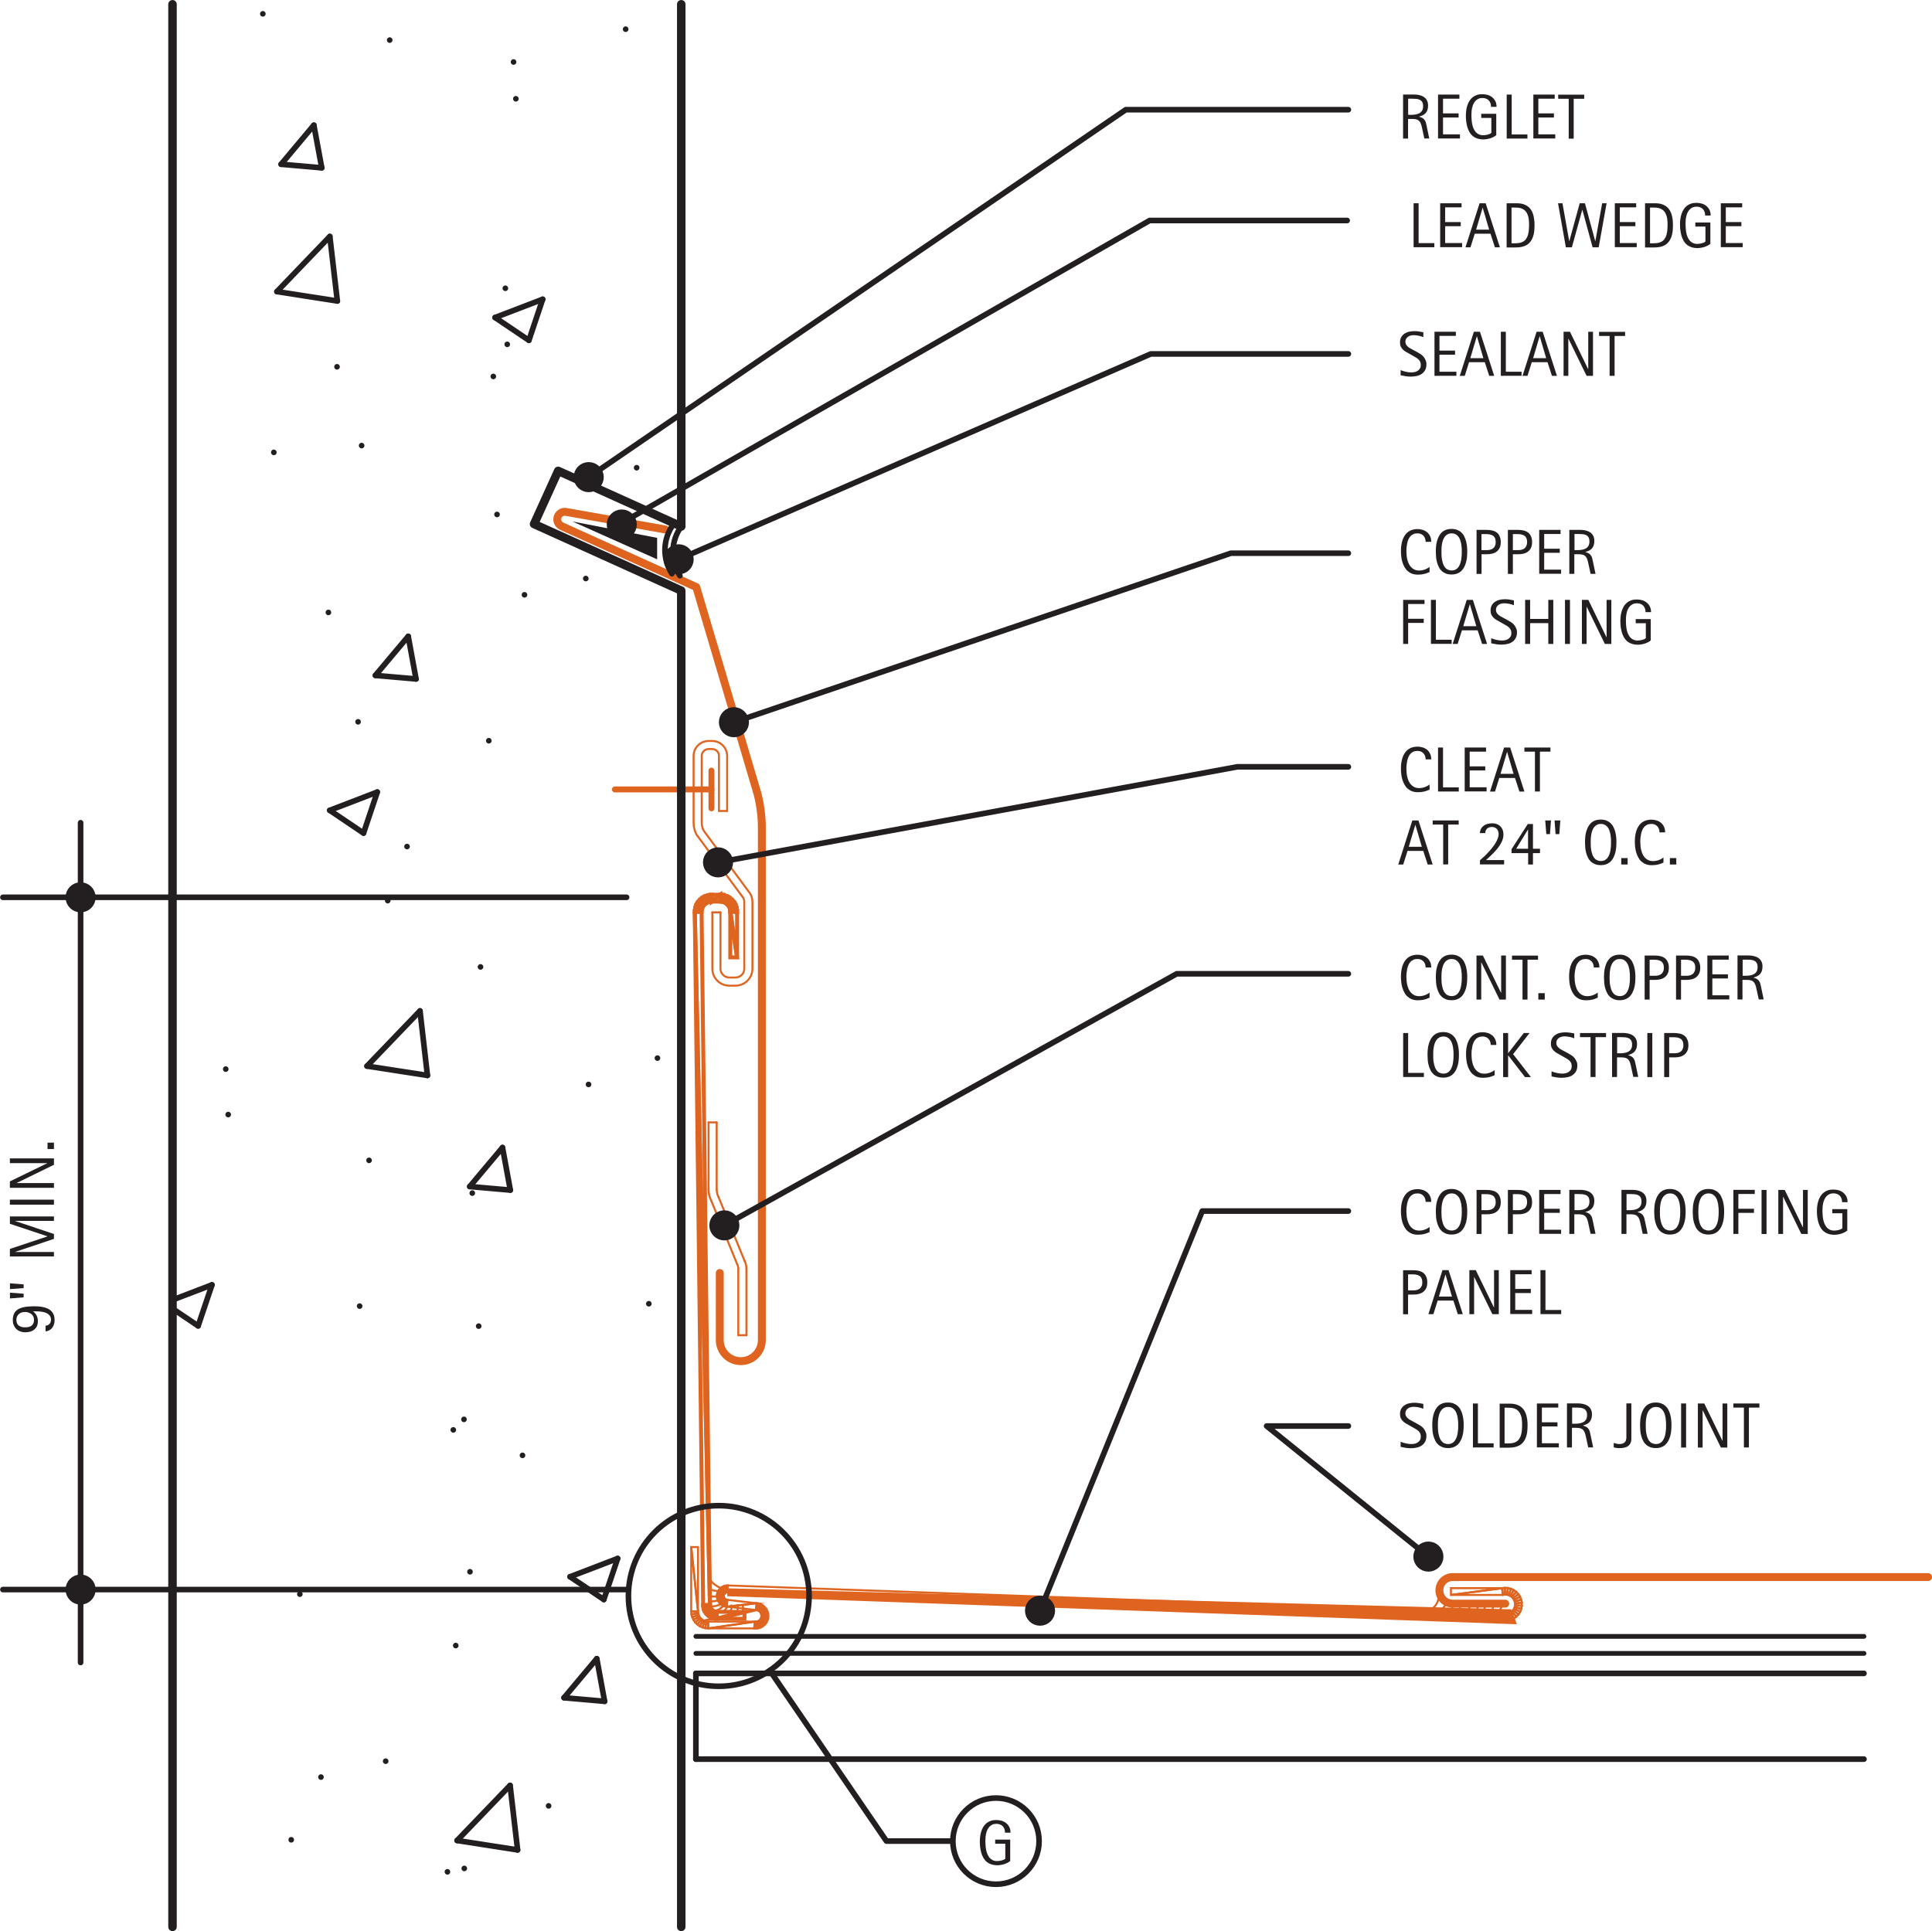<?xml version="1.0" encoding="utf-8"?>
<!-- Generator: Adobe Illustrator 21.1.0, SVG Export Plug-In . SVG Version: 6.00 Build 0)  -->
<svg version="1.1" xmlns="http://www.w3.org/2000/svg" xmlns:xlink="http://www.w3.org/1999/xlink" x="0px" y="0px"
	 viewBox="0 0 244.26 244.18" style="enable-background:new 0 0 244.26 244.18;" xml:space="preserve">
<style type="text/css">
	.st0{fill:none;stroke:#DF6420;stroke-width:0.25;stroke-miterlimit:10;}
	.st1{fill:none;stroke:#DF6420;stroke-miterlimit:10;}
	.st2{fill:none;stroke:#DF6420;stroke-width:0.25;stroke-linecap:round;stroke-linejoin:round;stroke-miterlimit:10;}
	.st3{fill:none;stroke:#DF6420;stroke-width:0.5;stroke-miterlimit:10;}
	.st4{fill:none;stroke:#DF6420;stroke-linecap:round;stroke-linejoin:round;stroke-miterlimit:10;}
	
		.st5{fill:none;stroke:#DF6420;stroke-width:0.25;stroke-linecap:round;stroke-linejoin:round;stroke-miterlimit:10;stroke-dasharray:4.296,2.148;}
	.st6{fill:none;stroke:#DF6420;stroke-width:0.75;stroke-linecap:round;stroke-linejoin:round;stroke-miterlimit:10;}
	.st7{fill:none;stroke:#231F20;stroke-width:0.602;stroke-linecap:round;stroke-linejoin:round;stroke-miterlimit:10;}
	.st8{fill:none;stroke:#231F20;stroke-width:0.709;stroke-linecap:round;stroke-linejoin:round;stroke-miterlimit:10;}
	.st9{fill:none;stroke:#231F20;stroke-width:1.074;stroke-linecap:round;stroke-linejoin:round;stroke-miterlimit:10;}
	.st10{fill:#231F20;}
	.st11{fill:none;stroke:#231F20;stroke-width:1.905;stroke-linecap:round;stroke-linejoin:round;stroke-miterlimit:10;}
</style>
<g id="BASE-COPPER">
	<g id="LWPOLYLINE_37_">
		<polygon class="st0" points="87.39,195.62 88.25,195.62 88.25,203.76 		"/>
		<polygon class="st0" points="87.39,195.62 88.25,203.76 87.39,203.76 		"/>
		<polygon class="st0" points="87.39,203.76 87.42,204.13 88.27,203.98 88.25,203.76 		"/>
		<polygon class="st0" points="87.42,204.13 87.52,204.49 88.33,204.2 88.27,203.98 		"/>
		<polygon class="st0" points="87.52,204.49 87.68,204.83 88.42,204.4 88.33,204.2 		"/>
		<polygon class="st0" points="87.68,204.83 87.89,205.14 88.55,204.58 88.42,204.4 		"/>
		<polygon class="st0" points="87.89,205.14 88.16,205.4 88.71,204.74 88.55,204.58 		"/>
		<polygon class="st0" points="88.16,205.4 88.47,205.62 88.9,204.87 88.71,204.74 		"/>
		<polygon class="st0" points="88.47,205.62 88.81,205.77 89.1,204.97 88.9,204.87 		"/>
		<polygon class="st0" points="88.81,205.77 89.17,205.87 89.32,205.03 89.1,204.97 		"/>
		<polygon class="st0" points="89.17,205.87 89.54,205.9 89.54,205.04 89.32,205.03 		"/>
		<polygon class="st0" points="89.54,205.9 89.54,205.04 95.45,205.04 		"/>
		<polygon class="st0" points="89.54,205.9 95.45,205.04 95.35,205.9 		"/>
		<polygon class="st0" points="95.35,205.9 95.65,205.91 95.59,205.05 95.45,205.05 		"/>
		<polygon class="st0" points="95.65,205.91 95.94,205.86 95.72,205.03 95.59,205.05 		"/>
		<polygon class="st0" points="95.94,205.86 96.22,205.76 95.85,204.98 95.72,205.03 		"/>
		<polygon class="st0" points="96.22,205.76 96.48,205.6 95.97,204.91 95.85,204.98 		"/>
		<polygon class="st0" points="96.48,205.6 96.7,205.41 96.08,204.82 95.97,204.91 		"/>
		<polygon class="st0" points="96.7,205.41 96.89,205.17 96.16,204.71 96.08,204.82 		"/>
		<polygon class="st0" points="96.89,205.17 97.02,204.9 96.22,204.59 96.16,204.71 		"/>
		<polygon class="st0" points="97.02,204.9 97.11,204.61 96.26,204.45 96.22,204.59 		"/>
		<polygon class="st0" points="97.11,204.61 97.13,204.32 96.27,204.32 96.26,204.45 		"/>
		<polygon class="st0" points="97.13,204.32 97.11,204.02 96.26,204.18 96.27,204.32 		"/>
		<polygon class="st0" points="97.11,204.02 97.02,203.73 96.22,204.05 96.26,204.18 		"/>
		<polygon class="st0" points="97.02,203.73 96.89,203.46 96.16,203.92 96.22,204.05 		"/>
		<polygon class="st0" points="96.89,203.46 96.7,203.23 96.08,203.81 96.16,203.92 		"/>
		<polygon class="st0" points="96.7,203.23 96.48,203.03 95.97,203.72 96.08,203.81 		"/>
		<polygon class="st0" points="96.48,203.03 96.22,202.87 95.85,203.65 95.97,203.72 		"/>
		<polygon class="st0" points="96.22,202.87 95.94,202.77 95.72,203.6 95.85,203.65 		"/>
		<polygon class="st0" points="95.94,202.77 95.64,202.72 95.59,203.58 95.72,203.6 		"/>
		<polygon class="st0" points="95.67,202.72 95.57,203.58 91.9,203.15 		"/>
		<polygon class="st0" points="95.67,202.72 91.9,203.15 91.95,202.29 		"/>
		<polygon class="st0" points="91.9,203.15 91.65,203.11 91.86,202.28 91.95,202.29 		"/>
		<polygon class="st0" points="91.65,203.11 91.41,203.02 91.78,202.25 91.86,202.28 		"/>
		<polygon class="st0" points="91.41,203.02 91.19,202.89 91.7,202.2 91.78,202.25 		"/>
		<polygon class="st0" points="91.19,202.89 90.99,202.72 91.63,202.14 91.7,202.2 		"/>
		<polygon class="st0" points="90.99,202.72 90.84,202.51 91.57,202.06 91.63,202.14 		"/>
		<polygon class="st0" points="90.84,202.51 90.73,202.28 91.53,201.98 91.57,202.06 		"/>
		<polygon class="st0" points="90.73,202.28 90.66,202.03 91.51,201.89 91.53,201.98 		"/>
		<polygon class="st0" points="90.66,202.03 90.64,201.77 91.5,201.8 91.51,201.89 		"/>
		<polygon class="st0" points="90.64,201.77 90.67,201.52 91.51,201.71 91.5,201.8 		"/>
		<polygon class="st0" points="90.67,201.52 90.75,201.27 91.54,201.62 91.51,201.71 		"/>
		<polygon class="st0" points="90.75,201.27 90.88,201.05 91.59,201.54 91.54,201.62 		"/>
		<polygon class="st0" points="90.88,201.05 91.05,200.85 91.65,201.47 91.59,201.54 		"/>
		<polygon class="st0" points="91.05,200.85 91.25,200.69 91.72,201.41 91.65,201.47 		"/>
		<polygon class="st0" points="91.25,200.69 91.47,200.57 91.8,201.37 91.72,201.41 		"/>
		<polygon class="st0" points="91.47,200.57 91.72,200.5 91.89,201.34 91.8,201.37 		"/>
		<polygon class="st0" points="91.72,200.5 91.98,200.47 91.98,201.33 91.89,201.34 		"/>
		<polygon class="st0" points="91.96,201.33 91.99,200.47 190.73,203.98 		"/>
		<polygon class="st1" points="91.96,201.33 190.73,203.98 191.05,204.85 		"/>
		<polygon class="st0" points="191.04,204.81 191.4,204.65 190.95,203.91 190.75,204.01 		"/>
		<polygon class="st0" points="191.4,204.65 191.71,204.41 191.14,203.77 190.95,203.91 		"/>
		<polygon class="st0" points="191.71,204.41 191.98,204.13 191.3,203.6 191.14,203.77 		"/>
		<polygon class="st0" points="191.98,204.13 192.19,203.79 191.42,203.41 191.3,203.6 		"/>
		<polygon class="st0" points="192.19,203.79 192.33,203.43 191.5,203.19 191.42,203.41 		"/>
		<polygon class="st0" points="192.33,203.43 192.4,203.04 191.55,202.97 191.5,203.19 		"/>
		<polygon class="st0" points="192.4,203.04 192.4,202.65 191.54,202.74 191.55,202.97 		"/>
		<polygon class="st0" points="192.4,202.65 192.32,202.27 191.5,202.51 191.54,202.74 		"/>
		<polygon class="st0" points="192.32,202.27 192.18,201.9 191.42,202.29 191.5,202.51 		"/>
		<polygon class="st0" points="192.18,201.9 191.97,201.57 191.29,202.1 191.42,202.29 		"/>
		<polygon class="st0" points="191.97,201.57 191.7,201.29 191.13,201.93 191.29,202.1 		"/>
		<polygon class="st0" points="191.7,201.29 191.38,201.06 190.95,201.8 191.13,201.93 		"/>
		<polygon class="st0" points="191.38,201.06 191.03,200.89 190.74,201.7 190.95,201.8 		"/>
		<polygon class="st0" points="191.03,200.89 190.65,200.79 190.51,201.64 190.74,201.7 		"/>
		<polygon class="st0" points="190.65,200.79 190.26,200.77 190.28,201.63 190.51,201.64 		"/>
		<polygon class="st0" points="190.26,200.77 189.87,200.82 190.05,201.66 190.28,201.63 		"/>
		<polygon class="st0" points="189.96,200.81 189.96,201.67 183.44,201.67 		"/>
		<polygon class="st0" points="189.96,200.81 183.44,201.67 183.44,200.81 		"/>
	</g>
	<g id="LINE_26_">
		<line class="st2" x1="93.34" y1="168.83" x2="93.34" y2="160.4"/>
	</g>
	<g id="LINE_27_">
		<line class="st2" x1="94.37" y1="168.83" x2="94.37" y2="160.4"/>
	</g>
	<g id="LWPOLYLINE_42_">
		<polygon class="st3" points="93.19,121.05 92.33,121.05 92.33,115.29 		"/>
		<polygon class="st3" points="93.19,121.05 92.33,115.29 93.19,115.29 		"/>
		<polygon class="st3" points="93.19,115.29 93.16,114.91 92.31,115.06 92.33,115.29 		"/>
		<polygon class="st3" points="93.16,114.91 93.06,114.55 92.26,114.84 92.31,115.06 		"/>
		<polygon class="st3" points="93.06,114.55 92.91,114.21 92.16,114.64 92.26,114.84 		"/>
		<polygon class="st3" points="92.91,114.21 92.69,113.9 92.03,114.46 92.16,114.64 		"/>
		<polygon class="st3" points="92.69,113.9 92.43,113.64 91.87,114.3 92.03,114.46 		"/>
		<polygon class="st3" points="92.43,113.64 92.12,113.42 91.69,114.17 91.87,114.3 		"/>
		<polygon class="st3" points="92.12,113.42 91.78,113.27 91.49,114.07 91.69,114.17 		"/>
		<polygon class="st3" points="91.78,113.27 91.42,113.17 91.27,114.02 91.49,114.07 		"/>
		<polygon class="st3" points="91.42,113.17 91.05,113.14 91.05,114 91.27,114.02 		"/>
		<polygon class="st3" points="91.05,113.14 91.05,114 89.99,114 		"/>
		<polygon class="st3" points="91.05,113.14 89.99,114 89.99,113.14 		"/>
		<polygon class="st3" points="89.99,113.14 89.62,113.17 89.77,114.02 89.99,114 		"/>
		<polygon class="st3" points="89.62,113.17 89.26,113.27 89.55,114.07 89.77,114.02 		"/>
		<polygon class="st3" points="89.26,113.27 88.92,113.42 89.35,114.17 89.55,114.07 		"/>
		<polygon class="st3" points="88.92,113.42 88.61,113.64 89.16,114.3 89.35,114.17 		"/>
		<polygon class="st3" points="88.61,113.64 88.35,113.9 89,114.46 89.16,114.3 		"/>
		<polygon class="st3" points="88.35,113.9 88.13,114.21 88.88,114.64 89,114.46 		"/>
		<polygon class="st3" points="88.13,114.21 87.97,114.55 88.78,114.84 88.88,114.64 		"/>
		<polygon class="st3" points="87.97,114.55 87.88,114.91 88.72,115.06 88.78,114.84 		"/>
		<polygon class="st3" points="87.88,114.91 87.84,115.29 88.7,115.29 88.72,115.06 		"/>
		<polygon class="st3" points="87.84,115.29 88.7,115.28 89.76,202.95 		"/>
		<polygon class="st3" points="87.84,115.29 89.76,202.95 88.9,202.96 		"/>
		<polygon class="st3" points="88.9,202.96 88.94,203.29 89.78,203.12 89.76,202.95 		"/>
		<polygon class="st3" points="88.94,203.29 89.03,203.61 89.83,203.28 89.78,203.12 		"/>
		<polygon class="st3" points="89.03,203.61 89.19,203.9 89.91,203.42 89.83,203.28 		"/>
		<polygon class="st3" points="89.19,203.9 89.41,204.16 90.01,203.55 89.91,203.42 		"/>
		<polygon class="st3" points="89.41,204.16 89.66,204.37 90.14,203.66 90.01,203.55 		"/>
		<polygon class="st3" points="89.66,204.37 89.96,204.53 90.29,203.74 90.14,203.66 		"/>
		<polygon class="st3" points="89.96,204.53 90.27,204.63 90.45,203.79 90.29,203.74 		"/>
		<polygon class="st3" points="90.27,204.63 90.6,204.66 90.61,203.8 90.45,203.79 		"/>
		<polygon class="st3" points="90.6,204.66 90.61,203.8 94.13,203.83 		"/>
		<polygon class="st3" points="90.6,204.66 94.13,203.83 94.12,204.69 		"/>
	</g>
	<g id="LWPOLYLINE_43_">
		<path class="st4" d="M84.11,66.95l-12.59-2.23c-0.52-0.06-1,0.31-1.06,0.83c-0.05,0.39,0.15,0.77,0.5,0.96l17.07,7.72l7.74,26.13
			c0.36,1.41,0.55,2.86,0.55,4.31v64.78c0,1.47-1.19,2.66-2.66,2.66s-2.66-1.19-2.66-2.66v-8.49"/>
	</g>
	<g id="ARC_34_">
		<path class="st5" d="M92.62,204c0.39-0.02,0.7-0.35,0.68-0.74c0-0.1-0.03-0.2-0.07-0.29"/>
	</g>
	<g id="ARC_35_">
		<path class="st5" d="M93.28,204.05c0.39-0.02,0.7-0.35,0.68-0.74c0-0.1-0.03-0.2-0.07-0.29"/>
	</g>
	<g id="ARC_36_">
		<path class="st5" d="M91.06,203.85c0.51-0.03,0.89-0.47,0.86-0.97c0-0.01,0-0.01,0-0.02"/>
	</g>
	<g id="ARC_37_">
		<path class="st5" d="M92.06,203.89c0.34-0.15,0.52-0.55,0.4-0.9"/>
	</g>
	<g id="ARC_38_">
		<path class="st5" d="M90.19,203.69c0.57-0.03,1.09-0.34,1.39-0.82"/>
	</g>
	<g id="ARC_39_">
		<path class="st5" d="M89.58,203.07c0.6,0.12,1.22-0.02,1.72-0.36"/>
	</g>
	<g id="ARC_40_">
		<path class="st5" d="M89.62,202.46c0.47,0.08,0.94,0,1.36-0.22"/>
	</g>
	<g id="ARC_41_">
		<path class="st5" d="M89.58,201.66c0.36,0.25,0.83,0.28,1.22,0.08"/>
	</g>
	<g id="ARC_42_">
		<path class="st5" d="M89.72,200.94c0.41,0.17,0.85,0.25,1.29,0.25"/>
	</g>
	<g id="ARC_43_">
		<path class="st5" d="M89.66,199.59c0.36,0.57,0.91,1,1.55,1.23"/>
	</g>
	<g id="LINE_105_">
		<line class="st2" x1="93.34" y1="168.83" x2="94.37" y2="168.83"/>
	</g>
	<g id="LWPOLYLINE_49_">
		<path class="st2" d="M90.06,115.36v7.12c0,1.19,0.96,2.15,2.15,2.15h0.77c1.19,0,2.15-0.96,2.15-2.15v-8.43
			c0-0.35-0.09-0.7-0.25-1.01l-5.91-8c-0.16-0.31-0.25-0.65-0.25-1.01v-8.46c0-0.47,0.38-0.86,0.86-0.86h0.46
			c0.47,0,0.86,0.38,0.86,0.86v6.96"/>
	</g>
	<g id="LWPOLYLINE_50_">
		<path class="st2" d="M91.09,115.36v7.12c0,0.62,0.5,1.12,1.12,1.12h0.77c0.62,0,1.12-0.5,1.12-1.12v-8.43
			c0-0.18-0.04-0.36-0.13-0.52l-5.91-8c-0.24-0.46-0.37-0.97-0.37-1.49v-8.46c0-1.04,0.85-1.89,1.89-1.89h0.46
			c1.04,0,1.89,0.85,1.89,1.89v6.96"/>
	</g>
	<g id="LINE_107_">
		<line class="st2" x1="90.61" y1="150.39" x2="90.61" y2="141.92"/>
	</g>
	<g id="LINE_108_">
		<line class="st2" x1="89.58" y1="150.39" x2="89.58" y2="141.92"/>
	</g>
	<g id="ARC_46_">
		<path class="st2" d="M94.37,160.4c0-0.35-0.09-0.7-0.25-1.01"/>
	</g>
	<g id="LINE_109_">
		<line class="st2" x1="94.12" y1="159.39" x2="90.86" y2="151.39"/>
	</g>
	<g id="LINE_110_">
		<line class="st2" x1="93.21" y1="159.87" x2="89.95" y2="151.88"/>
	</g>
	<g id="ARC_47_">
		<path class="st2" d="M93.34,160.4c0-0.18-0.04-0.36-0.13-0.52"/>
	</g>
	<g id="ARC_48_">
		<path class="st2" d="M90.61,150.39c0,0.35,0.09,0.7,0.25,1.01"/>
	</g>
	<g id="ARC_49_">
		<path class="st2" d="M89.58,150.39c0,0.52,0.13,1.03,0.37,1.49"/>
	</g>
	<g id="LINE_111_">
		<line class="st2" x1="90.61" y1="141.92" x2="89.58" y2="141.92"/>
	</g>
	<g id="LINE_112_">
		<line class="st2" x1="90.06" y1="115.36" x2="91.09" y2="115.36"/>
	</g>
	<g id="LINE_113_">
		<line class="st6" x1="89.95" y1="99.82" x2="77.74" y2="99.82"/>
	</g>
	<g id="LINE_114_">
		<line class="st2" x1="90.89" y1="102.54" x2="91.92" y2="102.54"/>
	</g>
	<g id="LINE_115_">
		<line class="st6" x1="89.95" y1="97.44" x2="89.95" y2="102.21"/>
	</g>
	<g id="LWPOLYLINE_55_">
		<path class="st4" d="M243.76,199.41h-60.1c-0.93,0-1.68,0.75-1.68,1.68s0.75,1.68,1.68,1.68h6.64"/>
	</g>
	<g id="ARC_50_">
		<path class="st2" d="M189.31,203.87c0.28-0.17,0.47-0.45,0.54-0.77"/>
	</g>
	<g id="ARC_51_">
		<path class="st2" d="M188.38,203.87c0.23-0.15,0.37-0.42,0.37-0.69"/>
	</g>
	<g id="ARC_52_">
		<path class="st2" d="M186.36,203.83c0.27-0.12,0.45-0.38,0.47-0.68"/>
	</g>
	<g id="ARC_53_">
		<path class="st2" d="M180.35,203.71c0.88-0.18,1.52-0.95,1.54-1.85"/>
	</g>
	<g id="ARC_54_">
		<path class="st2" d="M185.22,204.02c0.33-0.2,0.55-0.54,0.58-0.93"/>
	</g>
	<g id="ARC_55_">
		<path class="st2" d="M187.22,204.02c0.29-0.23,0.48-0.56,0.54-0.93"/>
	</g>
	<g id="ARC_56_">
		<path class="st2" d="M184.21,203.79c0.26-0.17,0.41-0.46,0.39-0.77"/>
	</g>
	<g id="ARC_57_">
		<path class="st2" d="M183.24,203.75c0.3-0.11,0.45-0.43,0.36-0.73"/>
	</g>
	<g id="ARC_58_">
		<path class="st2" d="M181.76,203.71c0.5-0.13,0.9-0.51,1.06-1"/>
	</g>
</g>
<g id="BASE-OTHER">
	<g id="LWPOLYLINE_38_">
		<line class="st7" x1="87.98" y1="206.91" x2="235.66" y2="206.91"/>
	</g>
	<g id="LWPOLYLINE_39_">
		<line class="st7" x1="87.98" y1="209.06" x2="235.66" y2="209.06"/>
	</g>
	<g id="LINE_23_">
		<line class="st8" x1="235.66" y1="211.59" x2="87.98" y2="211.59"/>
	</g>
	<g id="LINE_24_">
		<line class="st8" x1="235.66" y1="222.43" x2="87.98" y2="222.43"/>
	</g>
	<g id="LWPOLYLINE_40_">
		<polyline class="st9" points="86.13,243.64 86.13,74.68 67.52,66.26 70.57,59.54 86.13,66.57 86.13,0.54 		"/>
	</g>
	<g id="LWPOLYLINE_41_">
		<line class="st9" x1="21.81" y1="0.54" x2="21.81" y2="243.64"/>
	</g>
	<g id="LINE_104_">
		<line class="st8" x1="87.98" y1="211.59" x2="87.98" y2="222.43"/>
	</g>
	<g id="ARC_44_">
		<path class="st8" d="M85.12,66.32c-1.34,1.84-1.4,4.31-0.17,6.22"/>
	</g>
	<g id="ARC_45_">
		<path class="st8" d="M86.13,66.57c-1.34,1.84-1.4,4.31-0.17,6.22"/>
	</g>
	<polygon class="st10" points="72.37,65.94 83.08,68.01 83.08,70.72 	"/>
</g>
<g id="CDATEXT">
	<g id="LWPOLYLINE_31_">
		<polyline class="st8" points="170.47,69.95 155.62,69.95 92.79,91.32 		"/>
	</g>
	<g id="LWPOLYLINE_32_">
		<polyline class="st8" points="170.47,96.96 156.43,96.96 90.78,109.04 		"/>
	</g>
	<g id="LWPOLYLINE_33_">
		<polyline class="st8" points="170.47,13.87 142.33,13.87 74.43,60.33 		"/>
	</g>
	<g id="LWPOLYLINE_34_">
		<polyline class="st8" points="170.47,44.75 145.5,44.75 85.8,70.72 		"/>
	</g>
	<g id="LWPOLYLINE_35_">
		<polyline class="st8" points="170.47,153.13 152,153.13 131.49,203.66 		"/>
	</g>
	<g id="LWPOLYLINE_36_">
		<polyline class="st8" points="170.47,123.13 148.77,123.13 91.58,154.94 		"/>
	</g>
	<g id="LINE_25_">
		<line class="st8" x1="10.19" y1="210.21" x2="10.19" y2="104.03"/>
	</g>
	<g id="TEXT_9_">
		<g>
			<path class="st10" d="M4.25,165.17c0.2,0,0.41,0.01,0.62,0.02c0.21,0.02,0.41,0.04,0.61,0.09s0.38,0.1,0.55,0.18
				c0.17,0.08,0.32,0.18,0.45,0.31c0.13,0.13,0.23,0.29,0.31,0.47c0.07,0.19,0.11,0.41,0.11,0.66c0,0.14-0.01,0.28-0.04,0.41
				c-0.03,0.13-0.07,0.26-0.13,0.38c-0.06,0.12-0.14,0.22-0.23,0.32c-0.09,0.09-0.21,0.17-0.34,0.23c-0.07,0.03-0.13,0.05-0.2,0.07
				c-0.07,0.02-0.13,0.03-0.2,0.03v-0.72c0.1,0,0.2-0.02,0.28-0.06s0.16-0.09,0.22-0.16c0.06-0.07,0.11-0.14,0.14-0.23
				c0.03-0.09,0.05-0.18,0.05-0.28c0-0.18-0.04-0.34-0.11-0.46c-0.08-0.13-0.18-0.23-0.3-0.31s-0.27-0.14-0.43-0.19
				c-0.16-0.04-0.32-0.08-0.49-0.09c-0.17-0.02-0.33-0.03-0.5-0.03c-0.16,0-0.31,0-0.44,0v0.01c0.2,0.14,0.35,0.32,0.46,0.54
				c0.1,0.22,0.15,0.45,0.15,0.69c0,0.24-0.04,0.46-0.12,0.63c-0.08,0.18-0.2,0.32-0.34,0.44s-0.31,0.2-0.51,0.26
				c-0.2,0.05-0.41,0.08-0.63,0.08c-0.23,0-0.45-0.04-0.64-0.11s-0.36-0.18-0.5-0.32c-0.14-0.14-0.24-0.3-0.32-0.49
				c-0.08-0.19-0.11-0.4-0.11-0.64c0-0.26,0.04-0.49,0.11-0.68s0.17-0.35,0.3-0.47c0.13-0.13,0.27-0.23,0.45-0.3
				c0.17-0.07,0.35-0.13,0.55-0.17c0.19-0.04,0.4-0.07,0.61-0.08S4.05,165.17,4.25,165.17z M3.19,165.89c-0.16,0-0.3,0.02-0.44,0.06
				c-0.14,0.04-0.25,0.1-0.35,0.19c-0.1,0.08-0.18,0.19-0.24,0.31c-0.06,0.12-0.09,0.27-0.09,0.44c0,0.17,0.03,0.32,0.08,0.44
				c0.06,0.12,0.13,0.21,0.23,0.29c0.1,0.07,0.22,0.12,0.35,0.16s0.28,0.05,0.43,0.05c0.16,0,0.31-0.01,0.45-0.04
				s0.26-0.08,0.36-0.15s0.18-0.17,0.24-0.29c0.06-0.12,0.09-0.27,0.09-0.45c0-0.17-0.03-0.31-0.09-0.44
				c-0.06-0.12-0.14-0.23-0.25-0.31c-0.1-0.08-0.22-0.14-0.36-0.18C3.49,165.91,3.34,165.89,3.19,165.89z"/>
			<path class="st10" d="M2.99,162.4v0.47l-1.73,0.13v-0.73L2.99,162.4z M2.99,163.58v0.46l-1.73,0.14v-0.73L2.99,163.58z"/>
			<path class="st10" d="M6.82,154.37h-4.9v0.02l4.9,1.64v0.62l-4.9,1.64v0.02h4.9v0.56H1.25v-0.95l4.74-1.58v-0.02l-4.74-1.58
				v-0.93h5.57V154.37z"/>
			<path class="st10" d="M6.82,152.32H1.25v-0.63h5.57V152.32z"/>
			<path class="st10" d="M6.82,147.28l-4.69,2.29v0.02h4.69v0.6H1.25v-0.81l4.71-2.29v-0.02H1.25v-0.6h5.57V147.28z"/>
			<path class="st10" d="M6.82,145.29H6.01v-0.81h0.81V145.29z"/>
		</g>
	</g>
	<g id="LINE_103_">
		<line class="st8" x1="79.22" y1="200.99" x2="0.37" y2="200.99"/>
	</g>
	<g id="LWPOLYLINE_45_">
		<polyline class="st8" points="120.14,232.79 112.07,232.79 97.33,211.23 		"/>
	</g>
	<g id="CIRCLE">
		<path class="st8" d="M120.47,232.8c0-3.01,2.44-5.45,5.45-5.45c3.01,0,5.45,2.44,5.45,5.45s-2.44,5.45-5.45,5.45
			C122.91,238.25,120.47,235.81,120.47,232.8L120.47,232.8z"/>
	</g>
	<g id="TEXT_10_">
		<g>
			<path class="st10" d="M127.06,231.7c0-0.16-0.02-0.31-0.08-0.45c-0.05-0.13-0.12-0.25-0.21-0.34c-0.09-0.09-0.2-0.17-0.34-0.22
				c-0.13-0.05-0.28-0.08-0.45-0.08c-0.19,0-0.36,0.03-0.51,0.1s-0.27,0.15-0.37,0.26s-0.19,0.24-0.26,0.38
				c-0.07,0.14-0.12,0.29-0.16,0.46s-0.06,0.32-0.08,0.49c-0.01,0.17-0.02,0.33-0.02,0.48c0,0.17,0.01,0.35,0.02,0.54
				c0.01,0.19,0.04,0.38,0.07,0.57c0.04,0.19,0.09,0.37,0.16,0.54c0.07,0.17,0.16,0.32,0.27,0.46c0.11,0.13,0.25,0.24,0.4,0.31
				c0.16,0.08,0.35,0.12,0.57,0.12c0.08,0,0.17-0.01,0.26-0.02s0.19-0.03,0.28-0.05c0.09-0.02,0.18-0.05,0.27-0.09
				s0.16-0.08,0.22-0.14v-1.89h-1.28v-0.52h1.9v2.7c-0.1,0.09-0.22,0.16-0.35,0.23s-0.27,0.12-0.41,0.17
				c-0.14,0.04-0.29,0.08-0.43,0.1c-0.15,0.02-0.28,0.04-0.41,0.04c-0.3,0-0.57-0.04-0.8-0.12c-0.23-0.08-0.43-0.19-0.59-0.33
				c-0.17-0.14-0.3-0.31-0.41-0.5c-0.11-0.19-0.19-0.41-0.26-0.63c-0.06-0.23-0.11-0.47-0.14-0.71c-0.03-0.25-0.04-0.5-0.04-0.75
				c0-0.23,0.02-0.45,0.05-0.67s0.08-0.43,0.15-0.63s0.15-0.38,0.26-0.55s0.24-0.32,0.39-0.44c0.15-0.12,0.33-0.22,0.54-0.29
				c0.2-0.07,0.44-0.1,0.7-0.1c0.24,0,0.48,0.04,0.69,0.1c0.22,0.07,0.41,0.17,0.57,0.31c0.16,0.14,0.29,0.3,0.39,0.5
				c0.09,0.2,0.14,0.43,0.14,0.69H127.06z"/>
		</g>
	</g>
	<g id="CIRCLE_1_">
		<path class="st8" d="M79.45,201.8c0-6.31,5.11-11.42,11.42-11.42s11.42,5.11,11.42,11.42c0,6.31-5.11,11.42-11.42,11.42
			S79.45,208.11,79.45,201.8L79.45,201.8z"/>
	</g>
	<g id="LINE_106_">
		<line class="st8" x1="79.22" y1="113.46" x2="0.37" y2="113.46"/>
	</g>
	<g id="TEXT_11_">
		<g>
			<path class="st10" d="M180.34,181.55c0,0.29-0.05,0.54-0.16,0.74s-0.25,0.36-0.44,0.49s-0.39,0.21-0.63,0.26
				c-0.24,0.05-0.48,0.08-0.74,0.08c-0.22,0-0.44-0.02-0.65-0.05c-0.21-0.03-0.42-0.07-0.64-0.12v-0.65
				c0.22,0.09,0.44,0.16,0.67,0.21c0.23,0.05,0.46,0.08,0.69,0.08c0.15,0,0.3-0.02,0.44-0.05c0.15-0.04,0.27-0.09,0.38-0.17
				c0.11-0.08,0.2-0.17,0.27-0.29c0.07-0.12,0.1-0.26,0.1-0.44c0-0.16-0.03-0.29-0.08-0.4c-0.05-0.11-0.12-0.21-0.21-0.29
				c-0.09-0.08-0.19-0.16-0.3-0.23c-0.11-0.07-0.23-0.13-0.35-0.2l-0.49-0.28c-0.16-0.08-0.3-0.17-0.45-0.25
				c-0.14-0.08-0.27-0.18-0.38-0.29c-0.11-0.11-0.2-0.23-0.27-0.38c-0.07-0.14-0.1-0.32-0.1-0.52c0-0.26,0.05-0.48,0.15-0.66
				c0.1-0.18,0.24-0.33,0.4-0.44s0.36-0.2,0.57-0.25c0.22-0.05,0.44-0.08,0.67-0.08c0.2,0,0.39,0.01,0.58,0.04
				c0.19,0.03,0.38,0.06,0.58,0.1v0.62c-0.19-0.08-0.39-0.14-0.6-0.18c-0.21-0.04-0.42-0.07-0.62-0.07c-0.13,0-0.26,0.02-0.39,0.05
				c-0.12,0.03-0.24,0.08-0.33,0.15s-0.18,0.16-0.24,0.26c-0.06,0.11-0.09,0.24-0.09,0.39c0,0.13,0.03,0.24,0.09,0.34
				s0.14,0.19,0.23,0.27c0.09,0.08,0.19,0.15,0.3,0.21c0.11,0.06,0.21,0.12,0.31,0.17l0.52,0.28c0.16,0.09,0.32,0.18,0.46,0.27
				s0.27,0.2,0.37,0.32s0.19,0.25,0.25,0.41C180.3,181.16,180.34,181.34,180.34,181.55z"/>
			<path class="st10" d="M185.05,180.23c0,0.22-0.01,0.45-0.03,0.67s-0.06,0.45-0.12,0.66s-0.13,0.41-0.23,0.6
				c-0.1,0.19-0.22,0.35-0.36,0.49c-0.15,0.14-0.32,0.25-0.53,0.33c-0.2,0.08-0.44,0.12-0.71,0.12c-0.27,0-0.51-0.04-0.72-0.12
				c-0.2-0.08-0.38-0.19-0.53-0.33c-0.15-0.14-0.27-0.3-0.36-0.49c-0.1-0.19-0.17-0.39-0.23-0.6s-0.1-0.43-0.12-0.66
				s-0.03-0.46-0.03-0.68c0-0.22,0.01-0.45,0.03-0.68s0.06-0.45,0.12-0.66c0.06-0.21,0.13-0.41,0.23-0.6
				c0.1-0.19,0.22-0.35,0.36-0.49c0.15-0.14,0.32-0.25,0.53-0.33c0.2-0.08,0.44-0.12,0.72-0.12c0.27,0,0.51,0.04,0.71,0.12
				c0.2,0.08,0.38,0.19,0.53,0.33c0.15,0.14,0.27,0.3,0.36,0.49c0.1,0.19,0.17,0.39,0.23,0.6c0.06,0.21,0.09,0.43,0.12,0.66
				S185.05,180.01,185.05,180.23z M184.36,180.23c0-0.14,0-0.3-0.01-0.47c-0.01-0.17-0.03-0.34-0.06-0.52
				c-0.03-0.17-0.08-0.34-0.13-0.5c-0.06-0.16-0.13-0.31-0.23-0.43s-0.21-0.22-0.35-0.3c-0.14-0.07-0.31-0.11-0.5-0.11
				c-0.19,0-0.36,0.04-0.5,0.11c-0.14,0.08-0.26,0.17-0.36,0.3s-0.17,0.27-0.23,0.43c-0.06,0.16-0.1,0.33-0.13,0.5
				c-0.03,0.17-0.05,0.34-0.06,0.52c-0.01,0.17-0.01,0.33-0.01,0.47c0,0.15,0,0.31,0.01,0.48c0.01,0.17,0.03,0.35,0.06,0.52
				c0.03,0.17,0.08,0.34,0.13,0.51c0.06,0.16,0.13,0.31,0.23,0.44s0.21,0.23,0.36,0.3s0.31,0.11,0.5,0.11c0.19,0,0.36-0.04,0.5-0.11
				c0.14-0.08,0.26-0.18,0.35-0.31s0.17-0.27,0.23-0.44c0.06-0.17,0.1-0.33,0.13-0.51c0.03-0.18,0.05-0.35,0.06-0.52
				C184.36,180.53,184.36,180.37,184.36,180.23z"/>
			<path class="st10" d="M186.22,183.03v-5.57h0.63v5.04h1.99v0.52H186.22z"/>
			<path class="st10" d="M193.13,180.23c0,0.18-0.01,0.36-0.02,0.54c-0.01,0.18-0.04,0.36-0.07,0.54c-0.04,0.17-0.08,0.34-0.15,0.5
				c-0.06,0.16-0.14,0.31-0.24,0.45s-0.22,0.26-0.35,0.37c-0.14,0.11-0.3,0.19-0.49,0.26c-0.19,0.07-0.38,0.11-0.57,0.13
				s-0.39,0.03-0.59,0.03h-1.05v-5.57h1.25c0.45,0,0.82,0.07,1.11,0.21c0.29,0.14,0.53,0.33,0.7,0.58c0.17,0.25,0.29,0.54,0.36,0.88
				C193.09,179.45,193.13,179.82,193.13,180.23z M192.44,180.23c0-0.13,0-0.26-0.01-0.41c-0.01-0.14-0.02-0.28-0.04-0.42
				c-0.02-0.14-0.05-0.28-0.1-0.41s-0.1-0.26-0.17-0.37c-0.07-0.11-0.16-0.22-0.26-0.3s-0.23-0.16-0.37-0.21
				c-0.14-0.05-0.29-0.09-0.45-0.1c-0.16-0.01-0.31-0.02-0.47-0.02h-0.35v4.52h0.43c0.16,0,0.32-0.01,0.48-0.03
				c0.16-0.02,0.32-0.06,0.46-0.13c0.19-0.09,0.35-0.21,0.46-0.38c0.11-0.16,0.2-0.34,0.25-0.54c0.06-0.2,0.09-0.4,0.11-0.61
				S192.44,180.42,192.44,180.23z"/>
			<path class="st10" d="M194.31,183.03v-5.57h2.7v0.52h-2.07v1.86h1.97v0.52h-1.97v2.13h2.14v0.52H194.31z"/>
			<path class="st10" d="M200.8,183.03l-0.28-1.29c-0.04-0.19-0.08-0.36-0.13-0.51s-0.11-0.27-0.2-0.38
				c-0.08-0.1-0.19-0.18-0.33-0.23s-0.31-0.08-0.54-0.08h-0.58v2.48h-0.63v-5.57h1.38c0.23,0,0.45,0.02,0.66,0.07
				c0.21,0.05,0.4,0.12,0.57,0.23s0.3,0.25,0.4,0.43c0.1,0.18,0.15,0.4,0.15,0.66c0,0.2-0.02,0.38-0.07,0.53
				c-0.05,0.15-0.12,0.29-0.21,0.4c-0.09,0.11-0.21,0.21-0.35,0.28c-0.14,0.08-0.31,0.14-0.49,0.19v0.02
				c0.18,0.05,0.33,0.11,0.44,0.18s0.2,0.16,0.26,0.26c0.07,0.1,0.12,0.21,0.15,0.34s0.07,0.28,0.1,0.44l0.32,1.53H200.8z
				 M200.65,178.93c0-0.23-0.04-0.41-0.12-0.54c-0.08-0.13-0.19-0.22-0.32-0.28c-0.13-0.06-0.29-0.1-0.46-0.11s-0.35-0.02-0.52-0.02
				h-0.47v2.04h0.35c0.19,0,0.38-0.01,0.56-0.04c0.19-0.03,0.35-0.08,0.5-0.16c0.15-0.08,0.26-0.19,0.35-0.33
				C200.61,179.35,200.65,179.16,200.65,178.93z"/>
			<path class="st10" d="M206.15,182.44c-0.07,0.17-0.18,0.3-0.31,0.4c-0.13,0.1-0.3,0.17-0.49,0.21s-0.4,0.06-0.64,0.06
				c-0.12,0-0.24-0.01-0.35-0.03c-0.11-0.02-0.23-0.04-0.34-0.06v-0.57c0.11,0.04,0.23,0.07,0.36,0.1c0.13,0.03,0.25,0.04,0.37,0.04
				c0.28,0,0.49-0.07,0.64-0.2s0.23-0.35,0.23-0.64v-4.3h0.63v4.36C206.26,182.07,206.23,182.28,206.15,182.44z"/>
			<path class="st10" d="M211.32,180.23c0,0.22-0.01,0.45-0.03,0.67s-0.06,0.45-0.12,0.66s-0.13,0.41-0.23,0.6
				c-0.1,0.19-0.22,0.35-0.36,0.49c-0.15,0.14-0.32,0.25-0.53,0.33c-0.2,0.08-0.44,0.12-0.71,0.12c-0.27,0-0.51-0.04-0.72-0.12
				c-0.2-0.08-0.38-0.19-0.53-0.33c-0.15-0.14-0.27-0.3-0.36-0.49c-0.1-0.19-0.17-0.39-0.23-0.6s-0.1-0.43-0.12-0.66
				s-0.03-0.46-0.03-0.68c0-0.22,0.01-0.45,0.03-0.68s0.06-0.45,0.12-0.66c0.06-0.21,0.13-0.41,0.23-0.6
				c0.1-0.19,0.22-0.35,0.36-0.49c0.15-0.14,0.32-0.25,0.53-0.33c0.2-0.08,0.44-0.12,0.72-0.12c0.27,0,0.51,0.04,0.71,0.12
				c0.2,0.08,0.38,0.19,0.53,0.33c0.15,0.14,0.27,0.3,0.36,0.49c0.1,0.19,0.17,0.39,0.23,0.6c0.06,0.21,0.09,0.43,0.12,0.66
				S211.32,180.01,211.32,180.23z M210.64,180.23c0-0.14,0-0.3-0.01-0.47c-0.01-0.17-0.03-0.34-0.06-0.52
				c-0.03-0.17-0.08-0.34-0.13-0.5c-0.06-0.16-0.13-0.31-0.23-0.43s-0.21-0.22-0.35-0.3c-0.14-0.07-0.31-0.11-0.5-0.11
				c-0.19,0-0.36,0.04-0.5,0.11c-0.14,0.08-0.26,0.17-0.36,0.3s-0.17,0.27-0.23,0.43c-0.06,0.16-0.1,0.33-0.13,0.5
				c-0.03,0.17-0.05,0.34-0.06,0.52c-0.01,0.17-0.01,0.33-0.01,0.47c0,0.15,0,0.31,0.01,0.48c0.01,0.17,0.03,0.35,0.06,0.52
				c0.03,0.17,0.08,0.34,0.13,0.51c0.06,0.16,0.13,0.31,0.23,0.44s0.21,0.23,0.36,0.3s0.31,0.11,0.5,0.11c0.19,0,0.36-0.04,0.5-0.11
				c0.14-0.08,0.26-0.18,0.35-0.31s0.17-0.27,0.23-0.44c0.06-0.17,0.1-0.33,0.13-0.51c0.03-0.18,0.05-0.35,0.06-0.52
				C210.63,180.53,210.64,180.37,210.64,180.23z"/>
			<path class="st10" d="M212.54,183.03v-5.57h0.63v5.57H212.54z"/>
			<path class="st10" d="M217.57,183.03l-2.29-4.69h-0.02v4.69h-0.6v-5.57h0.81l2.29,4.71h0.02v-4.71h0.6v5.57H217.57z"/>
			<path class="st10" d="M221.11,177.98v5.04h-0.63v-5.04h-1.33v-0.52h3.29v0.52H221.11z"/>
		</g>
	</g>
	<g id="LWPOLYLINE_57_">
		<polyline class="st8" points="170.47,180.31 160.14,180.31 180.59,196.82 		"/>
	</g>
	<g id="TEXT_13_">
		<g>
			<path class="st10" d="M180.24,68.52c0-0.16-0.02-0.3-0.07-0.43c-0.05-0.13-0.11-0.25-0.2-0.34c-0.09-0.1-0.19-0.17-0.32-0.23
				c-0.13-0.06-0.27-0.08-0.43-0.08c-0.21,0-0.38,0.03-0.53,0.1c-0.15,0.07-0.28,0.16-0.38,0.28c-0.11,0.12-0.19,0.25-0.25,0.4
				s-0.12,0.31-0.15,0.48s-0.06,0.34-0.08,0.52s-0.02,0.34-0.02,0.5c0,0.17,0.01,0.35,0.03,0.54c0.02,0.19,0.05,0.37,0.1,0.55
				c0.05,0.18,0.11,0.35,0.19,0.51c0.08,0.16,0.18,0.3,0.3,0.42c0.12,0.12,0.26,0.22,0.42,0.29c0.16,0.07,0.36,0.11,0.57,0.11
				c0.24,0,0.48-0.04,0.7-0.12c0.23-0.08,0.43-0.19,0.62-0.34v0.65c-0.13,0.05-0.25,0.1-0.37,0.15c-0.12,0.04-0.23,0.08-0.35,0.1
				s-0.23,0.05-0.36,0.06c-0.12,0.01-0.26,0.02-0.4,0.02c-0.28,0-0.52-0.04-0.74-0.12c-0.21-0.08-0.4-0.2-0.56-0.34
				c-0.16-0.14-0.29-0.31-0.4-0.51c-0.11-0.19-0.19-0.4-0.26-0.62c-0.07-0.22-0.11-0.45-0.14-0.69s-0.04-0.47-0.04-0.7
				c0-0.23,0.01-0.46,0.04-0.69c0.03-0.23,0.08-0.44,0.14-0.65c0.07-0.2,0.15-0.39,0.26-0.57c0.1-0.17,0.24-0.33,0.39-0.46
				c0.16-0.13,0.34-0.23,0.55-0.3c0.21-0.07,0.45-0.11,0.72-0.11c0.25,0,0.48,0.04,0.69,0.11c0.21,0.07,0.39,0.18,0.55,0.31
				c0.15,0.14,0.27,0.31,0.36,0.51c0.09,0.2,0.13,0.43,0.13,0.68H180.24z"/>
			<path class="st10" d="M185.5,69.77c0,0.22-0.01,0.45-0.03,0.67s-0.06,0.45-0.12,0.66s-0.13,0.41-0.23,0.6
				c-0.1,0.19-0.22,0.35-0.36,0.49c-0.15,0.14-0.32,0.25-0.53,0.33c-0.2,0.08-0.44,0.12-0.71,0.12c-0.27,0-0.51-0.04-0.72-0.12
				c-0.2-0.08-0.38-0.19-0.53-0.33c-0.15-0.14-0.27-0.3-0.36-0.49c-0.1-0.19-0.17-0.39-0.23-0.6s-0.1-0.43-0.12-0.66
				s-0.03-0.46-0.03-0.68c0-0.22,0.01-0.45,0.03-0.68s0.06-0.45,0.12-0.66c0.06-0.21,0.13-0.41,0.23-0.6
				c0.1-0.19,0.22-0.35,0.36-0.49c0.15-0.14,0.32-0.25,0.53-0.33c0.2-0.08,0.44-0.12,0.72-0.12c0.27,0,0.51,0.04,0.71,0.12
				c0.2,0.08,0.38,0.19,0.53,0.33c0.15,0.14,0.27,0.3,0.36,0.49c0.1,0.19,0.17,0.39,0.23,0.6c0.06,0.21,0.09,0.43,0.12,0.66
				S185.5,69.55,185.5,69.77z M184.81,69.77c0-0.14,0-0.3-0.01-0.47c-0.01-0.17-0.03-0.34-0.06-0.52c-0.03-0.17-0.08-0.34-0.13-0.5
				c-0.06-0.16-0.13-0.31-0.23-0.43s-0.21-0.22-0.35-0.3c-0.14-0.07-0.31-0.11-0.5-0.11c-0.19,0-0.36,0.04-0.5,0.11
				c-0.14,0.08-0.26,0.17-0.36,0.3s-0.17,0.27-0.23,0.43c-0.06,0.16-0.1,0.33-0.13,0.5c-0.03,0.17-0.05,0.34-0.06,0.52
				c-0.01,0.17-0.01,0.33-0.01,0.47c0,0.15,0,0.31,0.01,0.48c0.01,0.17,0.03,0.35,0.06,0.52c0.03,0.17,0.08,0.34,0.13,0.51
				c0.06,0.16,0.13,0.31,0.23,0.44s0.21,0.23,0.36,0.3s0.31,0.11,0.5,0.11c0.19,0,0.36-0.04,0.5-0.11c0.14-0.08,0.26-0.18,0.35-0.31
				s0.17-0.27,0.23-0.44c0.06-0.17,0.1-0.33,0.13-0.51c0.03-0.18,0.05-0.35,0.06-0.52C184.81,70.07,184.81,69.91,184.81,69.77z"/>
			<path class="st10" d="M189.74,68.54c0,0.28-0.04,0.52-0.13,0.71c-0.09,0.2-0.21,0.35-0.37,0.48s-0.34,0.21-0.56,0.27
				c-0.22,0.06-0.45,0.08-0.71,0.08h-0.66v2.49h-0.63V67h1.29c0.26,0,0.49,0.03,0.71,0.08s0.4,0.14,0.56,0.26
				c0.16,0.12,0.28,0.28,0.36,0.48C189.69,68.01,189.74,68.25,189.74,68.54z M189.1,68.55c0-0.21-0.03-0.39-0.1-0.52
				c-0.06-0.13-0.15-0.24-0.27-0.31c-0.11-0.07-0.25-0.12-0.4-0.15c-0.15-0.03-0.32-0.04-0.51-0.04h-0.52v2.03h0.68
				c0.17,0,0.33-0.02,0.46-0.06c0.14-0.04,0.26-0.1,0.35-0.18c0.1-0.08,0.17-0.19,0.22-0.31C189.08,68.88,189.1,68.73,189.1,68.55z"
				/>
			<path class="st10" d="M193.7,68.54c0,0.28-0.04,0.52-0.13,0.71c-0.09,0.2-0.21,0.35-0.37,0.48s-0.34,0.21-0.56,0.27
				c-0.22,0.06-0.45,0.08-0.71,0.08h-0.66v2.49h-0.63V67h1.29c0.26,0,0.49,0.03,0.71,0.08s0.4,0.14,0.56,0.26
				c0.16,0.12,0.28,0.28,0.36,0.48C193.65,68.01,193.7,68.25,193.7,68.54z M193.07,68.55c0-0.21-0.03-0.39-0.1-0.52
				c-0.06-0.13-0.15-0.24-0.27-0.31c-0.11-0.07-0.25-0.12-0.4-0.15c-0.15-0.03-0.32-0.04-0.51-0.04h-0.52v2.03h0.68
				c0.17,0,0.33-0.02,0.46-0.06c0.14-0.04,0.26-0.1,0.35-0.18c0.1-0.08,0.17-0.19,0.22-0.31C193.04,68.88,193.07,68.73,193.07,68.55
				z"/>
			<path class="st10" d="M194.6,72.57V67h2.7v0.52h-2.07v1.86h1.97v0.52h-1.97v2.13h2.14v0.52H194.6z"/>
			<path class="st10" d="M201.1,72.57l-0.28-1.29c-0.04-0.19-0.08-0.36-0.13-0.51s-0.11-0.27-0.2-0.38
				c-0.08-0.1-0.19-0.18-0.33-0.23s-0.31-0.08-0.54-0.08h-0.58v2.48h-0.63V67h1.38c0.23,0,0.45,0.02,0.66,0.07
				c0.21,0.05,0.4,0.12,0.57,0.23s0.3,0.25,0.4,0.43c0.1,0.18,0.15,0.4,0.15,0.66c0,0.2-0.02,0.38-0.07,0.53
				c-0.05,0.15-0.12,0.29-0.21,0.4c-0.09,0.11-0.21,0.21-0.35,0.28c-0.14,0.08-0.31,0.14-0.49,0.19v0.02
				c0.18,0.05,0.33,0.11,0.44,0.18s0.2,0.16,0.26,0.26c0.07,0.1,0.12,0.21,0.15,0.34s0.07,0.28,0.1,0.44l0.32,1.53H201.1z
				 M200.95,68.47c0-0.23-0.04-0.41-0.12-0.54c-0.08-0.13-0.19-0.22-0.32-0.28c-0.13-0.06-0.29-0.1-0.46-0.11s-0.35-0.02-0.52-0.02
				h-0.47v2.04h0.35c0.19,0,0.38-0.01,0.56-0.04c0.19-0.03,0.35-0.08,0.5-0.16c0.15-0.08,0.26-0.19,0.35-0.33
				C200.9,68.89,200.95,68.7,200.95,68.47z"/>
		</g>
	</g>
	<g id="TEXT_14_">
		<g>
			<path class="st10" d="M180.24,122.34c0-0.16-0.02-0.3-0.07-0.43c-0.05-0.13-0.11-0.25-0.2-0.34c-0.09-0.1-0.19-0.17-0.32-0.23
				c-0.13-0.06-0.27-0.08-0.43-0.08c-0.21,0-0.38,0.03-0.53,0.1c-0.15,0.07-0.28,0.16-0.38,0.28c-0.11,0.12-0.19,0.25-0.25,0.4
				s-0.12,0.31-0.15,0.48s-0.06,0.34-0.08,0.52s-0.02,0.34-0.02,0.5c0,0.17,0.01,0.35,0.03,0.54c0.02,0.19,0.05,0.37,0.1,0.55
				c0.05,0.18,0.11,0.35,0.19,0.51c0.08,0.16,0.18,0.3,0.3,0.42c0.12,0.12,0.26,0.22,0.42,0.29c0.16,0.07,0.36,0.11,0.57,0.11
				c0.24,0,0.48-0.04,0.7-0.12c0.23-0.08,0.43-0.19,0.62-0.34v0.65c-0.13,0.05-0.25,0.1-0.37,0.15c-0.12,0.04-0.23,0.08-0.35,0.1
				s-0.23,0.05-0.36,0.06c-0.12,0.01-0.26,0.02-0.4,0.02c-0.28,0-0.52-0.04-0.74-0.12c-0.21-0.08-0.4-0.2-0.56-0.34
				c-0.16-0.14-0.29-0.31-0.4-0.51c-0.11-0.19-0.19-0.4-0.26-0.62c-0.07-0.22-0.11-0.45-0.14-0.69s-0.04-0.47-0.04-0.7
				c0-0.23,0.01-0.46,0.04-0.69c0.03-0.23,0.08-0.44,0.14-0.65c0.07-0.2,0.15-0.39,0.26-0.57c0.1-0.17,0.24-0.33,0.39-0.46
				c0.16-0.13,0.34-0.23,0.55-0.3c0.21-0.07,0.45-0.11,0.72-0.11c0.25,0,0.48,0.04,0.69,0.11c0.21,0.07,0.39,0.18,0.55,0.31
				c0.15,0.14,0.27,0.31,0.36,0.51c0.09,0.2,0.13,0.43,0.13,0.68H180.24z"/>
			<path class="st10" d="M185.5,123.6c0,0.22-0.01,0.45-0.03,0.67s-0.06,0.45-0.12,0.66s-0.13,0.41-0.23,0.6
				c-0.1,0.19-0.22,0.35-0.36,0.49c-0.15,0.14-0.32,0.25-0.53,0.33c-0.2,0.08-0.44,0.12-0.71,0.12c-0.27,0-0.51-0.04-0.72-0.12
				c-0.2-0.08-0.38-0.19-0.53-0.33c-0.15-0.14-0.27-0.3-0.36-0.49c-0.1-0.19-0.17-0.39-0.23-0.6s-0.1-0.43-0.12-0.66
				s-0.03-0.46-0.03-0.68c0-0.22,0.01-0.45,0.03-0.68s0.06-0.45,0.12-0.66c0.06-0.21,0.13-0.41,0.23-0.6
				c0.1-0.19,0.22-0.35,0.36-0.49c0.15-0.14,0.32-0.25,0.53-0.33c0.2-0.08,0.44-0.12,0.72-0.12c0.27,0,0.51,0.04,0.71,0.12
				c0.2,0.08,0.38,0.19,0.53,0.33c0.15,0.14,0.27,0.3,0.36,0.49c0.1,0.19,0.17,0.39,0.23,0.6c0.06,0.21,0.09,0.43,0.12,0.66
				S185.5,123.38,185.5,123.6z M184.81,123.59c0-0.14,0-0.3-0.01-0.47c-0.01-0.17-0.03-0.34-0.06-0.52
				c-0.03-0.17-0.08-0.34-0.13-0.5c-0.06-0.16-0.13-0.31-0.23-0.43s-0.21-0.22-0.35-0.3c-0.14-0.07-0.31-0.11-0.5-0.11
				c-0.19,0-0.36,0.04-0.5,0.11c-0.14,0.08-0.26,0.17-0.36,0.3s-0.17,0.27-0.23,0.43c-0.06,0.16-0.1,0.33-0.13,0.5
				c-0.03,0.17-0.05,0.34-0.06,0.52c-0.01,0.17-0.01,0.33-0.01,0.47c0,0.15,0,0.31,0.01,0.48c0.01,0.17,0.03,0.35,0.06,0.52
				c0.03,0.17,0.08,0.34,0.13,0.51c0.06,0.16,0.13,0.31,0.23,0.44s0.21,0.23,0.36,0.3s0.31,0.11,0.5,0.11c0.19,0,0.36-0.04,0.5-0.11
				c0.14-0.08,0.26-0.18,0.35-0.31s0.17-0.27,0.23-0.44c0.06-0.17,0.1-0.33,0.13-0.51c0.03-0.18,0.05-0.35,0.06-0.52
				C184.81,123.89,184.81,123.74,184.81,123.59z"/>
			<path class="st10" d="M189.58,126.39l-2.29-4.69h-0.02v4.69h-0.6v-5.57h0.81l2.29,4.71h0.02v-4.71h0.6v5.57H189.58z"/>
			<path class="st10" d="M193.12,121.35v5.04h-0.63v-5.04h-1.33v-0.52h3.29v0.52H193.12z"/>
			<path class="st10" d="M194.49,126.39v-0.81h0.81v0.81H194.49z"/>
			<path class="st10" d="M201.5,122.34c0-0.16-0.02-0.3-0.07-0.43c-0.05-0.13-0.11-0.25-0.2-0.34c-0.09-0.1-0.19-0.17-0.32-0.23
				c-0.13-0.06-0.27-0.08-0.43-0.08c-0.21,0-0.38,0.03-0.53,0.1c-0.15,0.07-0.28,0.16-0.38,0.28c-0.11,0.12-0.19,0.25-0.25,0.4
				s-0.12,0.31-0.15,0.48s-0.06,0.34-0.08,0.52s-0.02,0.34-0.02,0.5c0,0.17,0.01,0.35,0.03,0.54c0.02,0.19,0.05,0.37,0.1,0.55
				c0.05,0.18,0.11,0.35,0.19,0.51c0.08,0.16,0.18,0.3,0.3,0.42c0.12,0.12,0.26,0.22,0.42,0.29c0.16,0.07,0.36,0.11,0.57,0.11
				c0.24,0,0.48-0.04,0.7-0.12c0.23-0.08,0.43-0.19,0.62-0.34v0.65c-0.13,0.05-0.25,0.1-0.37,0.15c-0.12,0.04-0.23,0.08-0.35,0.1
				s-0.23,0.05-0.36,0.06c-0.12,0.01-0.26,0.02-0.4,0.02c-0.28,0-0.52-0.04-0.74-0.12c-0.21-0.08-0.4-0.2-0.56-0.34
				c-0.16-0.14-0.29-0.31-0.4-0.51c-0.11-0.19-0.19-0.4-0.26-0.62c-0.07-0.22-0.11-0.45-0.14-0.69s-0.04-0.47-0.04-0.7
				c0-0.23,0.01-0.46,0.04-0.69c0.03-0.23,0.08-0.44,0.14-0.65c0.07-0.2,0.15-0.39,0.26-0.57c0.1-0.17,0.24-0.33,0.39-0.46
				c0.16-0.13,0.34-0.23,0.55-0.3c0.21-0.07,0.45-0.11,0.72-0.11c0.25,0,0.48,0.04,0.69,0.11c0.21,0.07,0.39,0.18,0.55,0.31
				c0.15,0.14,0.27,0.31,0.36,0.51c0.09,0.2,0.13,0.43,0.13,0.68H201.5z"/>
			<path class="st10" d="M206.76,123.6c0,0.22-0.01,0.45-0.03,0.67s-0.06,0.45-0.12,0.66s-0.13,0.41-0.23,0.6
				c-0.1,0.19-0.22,0.35-0.36,0.49c-0.15,0.14-0.32,0.25-0.53,0.33c-0.2,0.08-0.44,0.12-0.71,0.12c-0.27,0-0.51-0.04-0.72-0.12
				c-0.2-0.08-0.38-0.19-0.53-0.33c-0.15-0.14-0.27-0.3-0.36-0.49c-0.1-0.19-0.17-0.39-0.23-0.6s-0.1-0.43-0.12-0.66
				s-0.03-0.46-0.03-0.68c0-0.22,0.01-0.45,0.03-0.68s0.06-0.45,0.12-0.66c0.06-0.21,0.13-0.41,0.23-0.6
				c0.1-0.19,0.22-0.35,0.36-0.49c0.15-0.14,0.32-0.25,0.53-0.33c0.2-0.08,0.44-0.12,0.72-0.12c0.27,0,0.51,0.04,0.71,0.12
				c0.2,0.08,0.38,0.19,0.53,0.33c0.15,0.14,0.27,0.3,0.36,0.49c0.1,0.19,0.17,0.39,0.23,0.6c0.06,0.21,0.09,0.43,0.12,0.66
				S206.76,123.38,206.76,123.6z M206.07,123.59c0-0.14,0-0.3-0.01-0.47c-0.01-0.17-0.03-0.34-0.06-0.52
				c-0.03-0.17-0.08-0.34-0.13-0.5c-0.06-0.16-0.13-0.31-0.23-0.43s-0.21-0.22-0.35-0.3c-0.14-0.07-0.31-0.11-0.5-0.11
				c-0.19,0-0.36,0.04-0.5,0.11c-0.14,0.08-0.26,0.17-0.36,0.3s-0.17,0.27-0.23,0.43c-0.06,0.16-0.1,0.33-0.13,0.5
				c-0.03,0.17-0.05,0.34-0.06,0.52c-0.01,0.17-0.01,0.33-0.01,0.47c0,0.15,0,0.31,0.01,0.48c0.01,0.17,0.03,0.35,0.06,0.52
				c0.03,0.17,0.08,0.34,0.13,0.51c0.06,0.16,0.13,0.31,0.23,0.44s0.21,0.23,0.36,0.3s0.31,0.11,0.5,0.11c0.19,0,0.36-0.04,0.5-0.11
				c0.14-0.08,0.26-0.18,0.35-0.31s0.17-0.27,0.23-0.44c0.06-0.17,0.1-0.33,0.13-0.51c0.03-0.18,0.05-0.35,0.06-0.52
				C206.07,123.89,206.07,123.74,206.07,123.59z"/>
			<path class="st10" d="M210.99,122.36c0,0.28-0.04,0.52-0.13,0.71c-0.09,0.2-0.21,0.35-0.37,0.48s-0.34,0.21-0.56,0.27
				c-0.22,0.06-0.45,0.08-0.71,0.08h-0.66v2.49h-0.63v-5.57h1.29c0.26,0,0.49,0.03,0.71,0.08s0.4,0.14,0.56,0.26
				c0.16,0.12,0.28,0.28,0.36,0.48C210.95,121.83,210.99,122.07,210.99,122.36z M210.36,122.37c0-0.21-0.03-0.39-0.1-0.52
				c-0.06-0.13-0.15-0.24-0.27-0.31c-0.11-0.07-0.25-0.12-0.4-0.15c-0.15-0.03-0.32-0.04-0.51-0.04h-0.52v2.03h0.68
				c0.17,0,0.33-0.02,0.46-0.06c0.14-0.04,0.26-0.1,0.35-0.18c0.1-0.08,0.17-0.19,0.22-0.31
				C210.34,122.71,210.36,122.55,210.36,122.37z"/>
			<path class="st10" d="M214.96,122.36c0,0.28-0.04,0.52-0.13,0.71c-0.09,0.2-0.21,0.35-0.37,0.48s-0.34,0.21-0.56,0.27
				c-0.22,0.06-0.45,0.08-0.71,0.08h-0.66v2.49h-0.63v-5.57h1.29c0.26,0,0.49,0.03,0.71,0.08s0.4,0.14,0.56,0.26
				c0.16,0.12,0.28,0.28,0.36,0.48C214.91,121.83,214.96,122.07,214.96,122.36z M214.33,122.37c0-0.21-0.03-0.39-0.1-0.52
				c-0.06-0.13-0.15-0.24-0.27-0.31c-0.11-0.07-0.25-0.12-0.4-0.15c-0.15-0.03-0.32-0.04-0.51-0.04h-0.52v2.03h0.68
				c0.17,0,0.33-0.02,0.46-0.06c0.14-0.04,0.26-0.1,0.35-0.18c0.1-0.08,0.17-0.19,0.22-0.31
				C214.3,122.71,214.33,122.55,214.33,122.37z"/>
			<path class="st10" d="M215.86,126.39v-5.57h2.7v0.52h-2.07v1.86h1.97v0.52h-1.97v2.13h2.14v0.52H215.86z"/>
			<path class="st10" d="M222.36,126.39l-0.28-1.29c-0.04-0.19-0.08-0.36-0.13-0.51s-0.11-0.27-0.2-0.38
				c-0.08-0.1-0.19-0.18-0.33-0.23s-0.31-0.08-0.54-0.08h-0.58v2.48h-0.63v-5.57h1.38c0.23,0,0.45,0.02,0.66,0.07
				c0.21,0.05,0.4,0.12,0.57,0.23s0.3,0.25,0.4,0.43c0.1,0.18,0.15,0.4,0.15,0.66c0,0.2-0.02,0.38-0.07,0.53
				c-0.05,0.15-0.12,0.29-0.21,0.4c-0.09,0.11-0.21,0.21-0.35,0.28c-0.14,0.08-0.31,0.14-0.49,0.19v0.02
				c0.18,0.05,0.33,0.11,0.44,0.18s0.2,0.16,0.26,0.26c0.07,0.1,0.12,0.21,0.15,0.34s0.07,0.28,0.1,0.44l0.32,1.53H222.36z
				 M222.21,122.29c0-0.23-0.04-0.41-0.12-0.54c-0.08-0.13-0.19-0.22-0.32-0.28c-0.13-0.06-0.29-0.1-0.46-0.11s-0.35-0.02-0.52-0.02
				h-0.47v2.04h0.35c0.19,0,0.38-0.01,0.56-0.04c0.19-0.03,0.35-0.08,0.5-0.16c0.15-0.08,0.26-0.19,0.35-0.33
				C222.16,122.71,222.21,122.52,222.21,122.29z"/>
		</g>
	</g>
	<g id="TEXT_15_">
		<g>
			<path class="st10" d="M177.4,136.19v-5.57h0.63v5.04h1.99v0.52H177.4z"/>
			<path class="st10" d="M184.45,133.39c0,0.22-0.01,0.45-0.03,0.67s-0.06,0.45-0.12,0.66s-0.13,0.41-0.23,0.6
				c-0.1,0.19-0.22,0.35-0.36,0.49c-0.15,0.14-0.32,0.25-0.53,0.33c-0.2,0.08-0.44,0.12-0.71,0.12c-0.27,0-0.51-0.04-0.72-0.12
				c-0.2-0.08-0.38-0.19-0.53-0.33c-0.15-0.14-0.27-0.3-0.36-0.49c-0.1-0.19-0.17-0.39-0.23-0.6s-0.1-0.43-0.12-0.66
				s-0.03-0.46-0.03-0.68c0-0.22,0.01-0.45,0.03-0.68s0.06-0.45,0.12-0.66c0.06-0.21,0.13-0.41,0.23-0.6
				c0.1-0.19,0.22-0.35,0.36-0.49c0.15-0.14,0.32-0.25,0.53-0.33c0.2-0.08,0.44-0.12,0.72-0.12c0.27,0,0.51,0.04,0.71,0.12
				c0.2,0.08,0.38,0.19,0.53,0.33c0.15,0.14,0.27,0.3,0.36,0.49c0.1,0.19,0.17,0.39,0.23,0.6c0.06,0.21,0.09,0.43,0.12,0.66
				S184.45,133.17,184.45,133.39z M183.77,133.39c0-0.14,0-0.3-0.01-0.47c-0.01-0.17-0.03-0.34-0.06-0.52
				c-0.03-0.17-0.08-0.34-0.13-0.5c-0.06-0.16-0.13-0.31-0.23-0.43s-0.21-0.22-0.35-0.3c-0.14-0.07-0.31-0.11-0.5-0.11
				c-0.19,0-0.36,0.04-0.5,0.11c-0.14,0.08-0.26,0.17-0.36,0.3s-0.17,0.27-0.23,0.43c-0.06,0.16-0.1,0.33-0.13,0.5
				c-0.03,0.17-0.05,0.34-0.06,0.52c-0.01,0.17-0.01,0.33-0.01,0.47c0,0.15,0,0.31,0.01,0.48c0.01,0.17,0.03,0.35,0.06,0.52
				c0.03,0.17,0.08,0.34,0.13,0.51c0.06,0.16,0.13,0.31,0.23,0.44s0.21,0.23,0.36,0.3s0.31,0.11,0.5,0.11c0.19,0,0.36-0.04,0.5-0.11
				c0.14-0.08,0.26-0.18,0.35-0.31s0.17-0.27,0.23-0.44c0.06-0.17,0.1-0.33,0.13-0.51c0.03-0.18,0.05-0.35,0.06-0.52
				C183.76,133.69,183.77,133.53,183.77,133.39z"/>
			<path class="st10" d="M188.47,132.14c0-0.16-0.02-0.3-0.07-0.43c-0.05-0.13-0.11-0.25-0.2-0.34c-0.09-0.1-0.19-0.17-0.32-0.23
				c-0.13-0.06-0.27-0.08-0.43-0.08c-0.21,0-0.38,0.03-0.53,0.1c-0.15,0.07-0.28,0.16-0.38,0.28c-0.11,0.12-0.19,0.25-0.25,0.4
				s-0.12,0.31-0.15,0.48s-0.06,0.34-0.08,0.52s-0.02,0.34-0.02,0.5c0,0.17,0.01,0.35,0.03,0.54c0.02,0.19,0.05,0.37,0.1,0.55
				c0.05,0.18,0.11,0.35,0.19,0.51c0.08,0.16,0.18,0.3,0.3,0.42c0.12,0.12,0.26,0.22,0.42,0.29c0.16,0.07,0.36,0.11,0.57,0.11
				c0.24,0,0.48-0.04,0.7-0.12c0.23-0.08,0.43-0.19,0.62-0.34v0.65c-0.13,0.05-0.25,0.1-0.37,0.15c-0.12,0.04-0.23,0.08-0.35,0.1
				s-0.23,0.05-0.36,0.06c-0.12,0.01-0.26,0.02-0.4,0.02c-0.28,0-0.52-0.04-0.74-0.12c-0.21-0.08-0.4-0.2-0.56-0.34
				c-0.16-0.14-0.29-0.31-0.4-0.51c-0.11-0.19-0.19-0.4-0.26-0.62c-0.07-0.22-0.11-0.45-0.14-0.69s-0.04-0.47-0.04-0.7
				c0-0.23,0.01-0.46,0.04-0.69c0.03-0.23,0.08-0.44,0.14-0.65c0.07-0.2,0.15-0.39,0.26-0.57c0.1-0.17,0.24-0.33,0.39-0.46
				c0.16-0.13,0.34-0.23,0.55-0.3c0.21-0.07,0.45-0.11,0.72-0.11c0.25,0,0.48,0.04,0.69,0.11c0.21,0.07,0.39,0.18,0.55,0.31
				c0.15,0.14,0.27,0.31,0.36,0.51c0.09,0.2,0.13,0.43,0.13,0.68H188.47z"/>
			<path class="st10" d="M192.8,136.19l-2.11-2.73h-0.02v2.73h-0.63v-5.57h0.63v2.53h0.02l1.96-2.53h0.73l-2.08,2.67l2.25,2.9H192.8
				z"/>
			<path class="st10" d="M199.42,134.71c0,0.29-0.05,0.54-0.16,0.74s-0.25,0.36-0.44,0.49s-0.39,0.21-0.63,0.26
				c-0.24,0.05-0.48,0.08-0.74,0.08c-0.22,0-0.44-0.02-0.65-0.05c-0.21-0.03-0.42-0.07-0.64-0.12v-0.65
				c0.22,0.09,0.44,0.16,0.67,0.21c0.23,0.05,0.46,0.08,0.69,0.08c0.15,0,0.3-0.02,0.44-0.05c0.15-0.04,0.27-0.09,0.38-0.17
				c0.11-0.08,0.2-0.17,0.27-0.29c0.07-0.12,0.1-0.26,0.1-0.44c0-0.16-0.03-0.29-0.08-0.4c-0.05-0.11-0.12-0.21-0.21-0.29
				c-0.09-0.08-0.19-0.16-0.3-0.23c-0.11-0.07-0.23-0.13-0.35-0.2l-0.49-0.28c-0.16-0.08-0.3-0.17-0.45-0.25
				c-0.14-0.08-0.27-0.18-0.38-0.29c-0.11-0.11-0.2-0.23-0.27-0.38c-0.07-0.14-0.1-0.32-0.1-0.52c0-0.26,0.05-0.48,0.15-0.66
				c0.1-0.18,0.24-0.33,0.4-0.44s0.36-0.2,0.57-0.25c0.22-0.05,0.44-0.08,0.67-0.08c0.2,0,0.39,0.01,0.58,0.04
				c0.19,0.03,0.38,0.06,0.58,0.1v0.62c-0.19-0.08-0.39-0.14-0.6-0.18c-0.21-0.04-0.42-0.07-0.62-0.07c-0.13,0-0.26,0.02-0.39,0.05
				c-0.12,0.03-0.24,0.08-0.33,0.15s-0.18,0.16-0.24,0.26c-0.06,0.11-0.09,0.24-0.09,0.39c0,0.13,0.03,0.24,0.09,0.34
				s0.14,0.19,0.23,0.27c0.09,0.08,0.19,0.15,0.3,0.21c0.11,0.06,0.21,0.12,0.31,0.17l0.52,0.28c0.16,0.09,0.32,0.18,0.46,0.27
				s0.27,0.2,0.37,0.32s0.19,0.25,0.25,0.41C199.39,134.32,199.42,134.5,199.42,134.71z"/>
			<path class="st10" d="M201.72,131.14v5.04h-0.63v-5.04h-1.33v-0.52h3.29v0.52H201.72z"/>
			<path class="st10" d="M206.5,136.19l-0.28-1.29c-0.04-0.19-0.08-0.36-0.13-0.51s-0.11-0.27-0.2-0.38
				c-0.08-0.1-0.19-0.18-0.33-0.23s-0.31-0.08-0.54-0.08h-0.58v2.48h-0.63v-5.57h1.38c0.23,0,0.45,0.02,0.66,0.07
				c0.21,0.05,0.4,0.12,0.57,0.23s0.3,0.25,0.4,0.43c0.1,0.18,0.15,0.4,0.15,0.66c0,0.2-0.02,0.38-0.07,0.53
				c-0.05,0.15-0.12,0.29-0.21,0.4c-0.09,0.11-0.21,0.21-0.35,0.28c-0.14,0.08-0.31,0.14-0.49,0.19v0.02
				c0.18,0.05,0.33,0.11,0.44,0.18s0.2,0.16,0.26,0.26c0.07,0.1,0.12,0.21,0.15,0.34s0.07,0.28,0.1,0.44l0.32,1.53H206.5z
				 M206.34,132.09c0-0.23-0.04-0.41-0.12-0.54c-0.08-0.13-0.19-0.22-0.32-0.28c-0.13-0.06-0.29-0.1-0.46-0.11s-0.35-0.02-0.52-0.02
				h-0.47v2.04h0.35c0.19,0,0.38-0.01,0.56-0.04c0.19-0.03,0.35-0.08,0.5-0.16c0.15-0.08,0.26-0.19,0.35-0.33
				C206.3,132.51,206.34,132.32,206.34,132.09z"/>
			<path class="st10" d="M208.27,136.19v-5.57h0.63v5.57H208.27z"/>
			<path class="st10" d="M213.46,132.16c0,0.28-0.04,0.52-0.13,0.71c-0.09,0.2-0.21,0.35-0.37,0.48s-0.34,0.21-0.56,0.27
				c-0.22,0.06-0.45,0.08-0.71,0.08h-0.66v2.49h-0.63v-5.57h1.29c0.26,0,0.49,0.03,0.71,0.08s0.4,0.14,0.56,0.26
				c0.16,0.12,0.28,0.28,0.36,0.48C213.42,131.63,213.46,131.87,213.46,132.16z M212.83,132.17c0-0.21-0.03-0.39-0.1-0.52
				c-0.06-0.13-0.15-0.24-0.27-0.31c-0.11-0.07-0.25-0.12-0.4-0.15c-0.15-0.03-0.32-0.04-0.51-0.04h-0.52v2.03h0.68
				c0.17,0,0.33-0.02,0.46-0.06c0.14-0.04,0.26-0.1,0.35-0.18c0.1-0.08,0.17-0.19,0.22-0.31
				C212.8,132.5,212.83,132.35,212.83,132.17z"/>
		</g>
	</g>
	<g id="TEXT_16_">
		<g>
			<path class="st10" d="M180.24,151.98c0-0.16-0.02-0.3-0.07-0.43c-0.05-0.13-0.11-0.25-0.2-0.34c-0.09-0.1-0.19-0.17-0.32-0.23
				c-0.13-0.06-0.27-0.08-0.43-0.08c-0.21,0-0.38,0.03-0.53,0.1c-0.15,0.07-0.28,0.16-0.38,0.28c-0.11,0.12-0.19,0.25-0.25,0.4
				s-0.12,0.31-0.15,0.48s-0.06,0.34-0.08,0.52s-0.02,0.34-0.02,0.5c0,0.17,0.01,0.35,0.03,0.54c0.02,0.19,0.05,0.37,0.1,0.55
				c0.05,0.18,0.11,0.35,0.19,0.51c0.08,0.16,0.18,0.3,0.3,0.42c0.12,0.12,0.26,0.22,0.42,0.29c0.16,0.07,0.36,0.11,0.57,0.11
				c0.24,0,0.48-0.04,0.7-0.12c0.23-0.08,0.43-0.19,0.62-0.34v0.65c-0.13,0.05-0.25,0.1-0.37,0.15c-0.12,0.04-0.23,0.08-0.35,0.1
				s-0.23,0.05-0.36,0.06c-0.12,0.01-0.26,0.02-0.4,0.02c-0.28,0-0.52-0.04-0.74-0.12c-0.21-0.08-0.4-0.2-0.56-0.34
				c-0.16-0.14-0.29-0.31-0.4-0.51c-0.11-0.19-0.19-0.4-0.26-0.62c-0.07-0.22-0.11-0.45-0.14-0.69s-0.04-0.47-0.04-0.7
				c0-0.23,0.01-0.46,0.04-0.69c0.03-0.23,0.08-0.44,0.14-0.65c0.07-0.2,0.15-0.39,0.26-0.57c0.1-0.17,0.24-0.33,0.39-0.46
				c0.16-0.13,0.34-0.23,0.55-0.3c0.21-0.07,0.45-0.11,0.72-0.11c0.25,0,0.48,0.04,0.69,0.11c0.21,0.07,0.39,0.18,0.55,0.31
				c0.15,0.14,0.27,0.31,0.36,0.51c0.09,0.2,0.13,0.43,0.13,0.68H180.24z"/>
			<path class="st10" d="M185.5,153.23c0,0.22-0.01,0.45-0.03,0.67s-0.06,0.45-0.12,0.66s-0.13,0.41-0.23,0.6
				c-0.1,0.19-0.22,0.35-0.36,0.49c-0.15,0.14-0.32,0.25-0.53,0.33c-0.2,0.08-0.44,0.12-0.71,0.12c-0.27,0-0.51-0.04-0.72-0.12
				c-0.2-0.08-0.38-0.19-0.53-0.33c-0.15-0.14-0.27-0.3-0.36-0.49c-0.1-0.19-0.17-0.39-0.23-0.6s-0.1-0.43-0.12-0.66
				s-0.03-0.46-0.03-0.68c0-0.22,0.01-0.45,0.03-0.68s0.06-0.45,0.12-0.66c0.06-0.21,0.13-0.41,0.23-0.6
				c0.1-0.19,0.22-0.35,0.36-0.49c0.15-0.14,0.32-0.25,0.53-0.33c0.2-0.08,0.44-0.12,0.72-0.12c0.27,0,0.51,0.04,0.71,0.12
				c0.2,0.08,0.38,0.19,0.53,0.33c0.15,0.14,0.27,0.3,0.36,0.49c0.1,0.19,0.17,0.39,0.23,0.6c0.06,0.21,0.09,0.43,0.12,0.66
				S185.5,153.01,185.5,153.23z M184.81,153.23c0-0.14,0-0.3-0.01-0.47c-0.01-0.17-0.03-0.34-0.06-0.52
				c-0.03-0.17-0.08-0.34-0.13-0.5c-0.06-0.16-0.13-0.31-0.23-0.43s-0.21-0.22-0.35-0.3c-0.14-0.07-0.31-0.11-0.5-0.11
				c-0.19,0-0.36,0.04-0.5,0.11c-0.14,0.08-0.26,0.17-0.36,0.3s-0.17,0.27-0.23,0.43c-0.06,0.16-0.1,0.33-0.13,0.5
				c-0.03,0.17-0.05,0.34-0.06,0.52c-0.01,0.17-0.01,0.33-0.01,0.47c0,0.15,0,0.31,0.01,0.48c0.01,0.17,0.03,0.35,0.06,0.52
				c0.03,0.17,0.08,0.34,0.13,0.51c0.06,0.16,0.13,0.31,0.23,0.44s0.21,0.23,0.36,0.3s0.31,0.11,0.5,0.11c0.19,0,0.36-0.04,0.5-0.11
				c0.14-0.08,0.26-0.18,0.35-0.31s0.17-0.27,0.23-0.44c0.06-0.17,0.1-0.33,0.13-0.51c0.03-0.18,0.05-0.35,0.06-0.52
				C184.81,153.53,184.81,153.37,184.81,153.23z"/>
			<path class="st10" d="M189.74,152c0,0.28-0.04,0.52-0.13,0.71c-0.09,0.2-0.21,0.35-0.37,0.48s-0.34,0.21-0.56,0.27
				c-0.22,0.06-0.45,0.08-0.71,0.08h-0.66v2.49h-0.63v-5.57h1.29c0.26,0,0.49,0.03,0.71,0.08s0.4,0.14,0.56,0.26
				c0.16,0.12,0.28,0.28,0.36,0.48C189.69,151.47,189.74,151.71,189.74,152z M189.1,152.01c0-0.21-0.03-0.39-0.1-0.52
				c-0.06-0.13-0.15-0.24-0.27-0.31c-0.11-0.07-0.25-0.12-0.4-0.15c-0.15-0.03-0.32-0.04-0.51-0.04h-0.52v2.03h0.68
				c0.17,0,0.33-0.02,0.46-0.06c0.14-0.04,0.26-0.1,0.35-0.18c0.1-0.08,0.17-0.19,0.22-0.31
				C189.08,152.34,189.1,152.19,189.1,152.01z"/>
			<path class="st10" d="M193.7,152c0,0.28-0.04,0.52-0.13,0.71c-0.09,0.2-0.21,0.35-0.37,0.48s-0.34,0.21-0.56,0.27
				c-0.22,0.06-0.45,0.08-0.71,0.08h-0.66v2.49h-0.63v-5.57h1.29c0.26,0,0.49,0.03,0.71,0.08s0.4,0.14,0.56,0.26
				c0.16,0.12,0.28,0.28,0.36,0.48C193.65,151.47,193.7,151.71,193.7,152z M193.07,152.01c0-0.21-0.03-0.39-0.1-0.52
				c-0.06-0.13-0.15-0.24-0.27-0.31c-0.11-0.07-0.25-0.12-0.4-0.15c-0.15-0.03-0.32-0.04-0.51-0.04h-0.52v2.03h0.68
				c0.17,0,0.33-0.02,0.46-0.06c0.14-0.04,0.26-0.1,0.35-0.18c0.1-0.08,0.17-0.19,0.22-0.31
				C193.04,152.34,193.07,152.19,193.07,152.01z"/>
			<path class="st10" d="M194.6,156.03v-5.57h2.7v0.52h-2.07v1.86h1.97v0.52h-1.97v2.13h2.14v0.52H194.6z"/>
			<path class="st10" d="M201.1,156.03l-0.28-1.29c-0.04-0.19-0.08-0.36-0.13-0.51s-0.11-0.27-0.2-0.38
				c-0.08-0.1-0.19-0.18-0.33-0.23s-0.31-0.08-0.54-0.08h-0.58v2.48h-0.63v-5.57h1.38c0.23,0,0.45,0.02,0.66,0.07
				c0.21,0.05,0.4,0.12,0.57,0.23s0.3,0.25,0.4,0.43c0.1,0.18,0.15,0.4,0.15,0.66c0,0.2-0.02,0.38-0.07,0.53
				c-0.05,0.15-0.12,0.29-0.21,0.4c-0.09,0.11-0.21,0.21-0.35,0.28c-0.14,0.08-0.31,0.14-0.49,0.19v0.02
				c0.18,0.05,0.33,0.11,0.44,0.18s0.2,0.16,0.26,0.26c0.07,0.1,0.12,0.21,0.15,0.34s0.07,0.28,0.1,0.44l0.32,1.53H201.1z
				 M200.95,151.93c0-0.23-0.04-0.41-0.12-0.54c-0.08-0.13-0.19-0.22-0.32-0.28c-0.13-0.06-0.29-0.1-0.46-0.11s-0.35-0.02-0.52-0.02
				h-0.47v2.04h0.35c0.19,0,0.38-0.01,0.56-0.04c0.19-0.03,0.35-0.08,0.5-0.16c0.15-0.08,0.26-0.19,0.35-0.33
				C200.9,152.35,200.95,152.16,200.95,151.93z"/>
			<path class="st10" d="M207.69,156.03l-0.28-1.29c-0.04-0.19-0.08-0.36-0.13-0.51s-0.11-0.27-0.2-0.38
				c-0.08-0.1-0.19-0.18-0.33-0.23s-0.31-0.08-0.54-0.08h-0.58v2.48h-0.63v-5.57h1.38c0.23,0,0.45,0.02,0.66,0.07
				c0.21,0.05,0.4,0.12,0.57,0.23s0.3,0.25,0.4,0.43c0.1,0.18,0.15,0.4,0.15,0.66c0,0.2-0.02,0.38-0.07,0.53
				c-0.05,0.15-0.12,0.29-0.21,0.4c-0.09,0.11-0.21,0.21-0.35,0.28c-0.14,0.08-0.31,0.14-0.49,0.19v0.02
				c0.18,0.05,0.33,0.11,0.44,0.18s0.2,0.16,0.26,0.26c0.07,0.1,0.12,0.21,0.15,0.34s0.07,0.28,0.1,0.44l0.32,1.53H207.69z
				 M207.53,151.93c0-0.23-0.04-0.41-0.12-0.54c-0.08-0.13-0.19-0.22-0.32-0.28c-0.13-0.06-0.29-0.1-0.46-0.11s-0.35-0.02-0.52-0.02
				h-0.47v2.04h0.35c0.19,0,0.38-0.01,0.56-0.04c0.19-0.03,0.35-0.08,0.5-0.16c0.15-0.08,0.26-0.19,0.35-0.33
				C207.49,152.35,207.53,152.16,207.53,151.93z"/>
			<path class="st10" d="M213.11,153.23c0,0.22-0.01,0.45-0.03,0.67s-0.06,0.45-0.12,0.66s-0.13,0.41-0.23,0.6
				c-0.1,0.19-0.22,0.35-0.36,0.49c-0.15,0.14-0.32,0.25-0.53,0.33c-0.2,0.08-0.44,0.12-0.71,0.12c-0.27,0-0.51-0.04-0.72-0.12
				c-0.2-0.08-0.38-0.19-0.53-0.33c-0.15-0.14-0.27-0.3-0.36-0.49c-0.1-0.19-0.17-0.39-0.23-0.6s-0.1-0.43-0.12-0.66
				s-0.03-0.46-0.03-0.68c0-0.22,0.01-0.45,0.03-0.68s0.06-0.45,0.12-0.66c0.06-0.21,0.13-0.41,0.23-0.6
				c0.1-0.19,0.22-0.35,0.36-0.49c0.15-0.14,0.32-0.25,0.53-0.33c0.2-0.08,0.44-0.12,0.72-0.12c0.27,0,0.51,0.04,0.71,0.12
				c0.2,0.08,0.38,0.19,0.53,0.33c0.15,0.14,0.27,0.3,0.36,0.49c0.1,0.19,0.17,0.39,0.23,0.6c0.06,0.21,0.09,0.43,0.12,0.66
				S213.11,153.01,213.11,153.23z M212.43,153.23c0-0.14,0-0.3-0.01-0.47c-0.01-0.17-0.03-0.34-0.06-0.52
				c-0.03-0.17-0.08-0.34-0.13-0.5c-0.06-0.16-0.13-0.31-0.23-0.43s-0.21-0.22-0.35-0.3c-0.14-0.07-0.31-0.11-0.5-0.11
				c-0.19,0-0.36,0.04-0.5,0.11c-0.14,0.08-0.26,0.17-0.36,0.3s-0.17,0.27-0.23,0.43c-0.06,0.16-0.1,0.33-0.13,0.5
				c-0.03,0.17-0.05,0.34-0.06,0.52c-0.01,0.17-0.01,0.33-0.01,0.47c0,0.15,0,0.31,0.01,0.48c0.01,0.17,0.03,0.35,0.06,0.52
				c0.03,0.17,0.08,0.34,0.13,0.51c0.06,0.16,0.13,0.31,0.23,0.44s0.21,0.23,0.36,0.3s0.31,0.11,0.5,0.11c0.19,0,0.36-0.04,0.5-0.11
				c0.14-0.08,0.26-0.18,0.35-0.31s0.17-0.27,0.23-0.44c0.06-0.17,0.1-0.33,0.13-0.51c0.03-0.18,0.05-0.35,0.06-0.52
				C212.42,153.53,212.43,153.37,212.43,153.23z"/>
			<path class="st10" d="M217.98,153.23c0,0.22-0.01,0.45-0.03,0.67s-0.06,0.45-0.12,0.66s-0.13,0.41-0.23,0.6
				c-0.1,0.19-0.22,0.35-0.36,0.49c-0.15,0.14-0.32,0.25-0.53,0.33c-0.2,0.08-0.44,0.12-0.71,0.12c-0.27,0-0.51-0.04-0.72-0.12
				c-0.2-0.08-0.38-0.19-0.53-0.33c-0.15-0.14-0.27-0.3-0.36-0.49c-0.1-0.19-0.17-0.39-0.23-0.6s-0.1-0.43-0.12-0.66
				s-0.03-0.46-0.03-0.68c0-0.22,0.01-0.45,0.03-0.68s0.06-0.45,0.12-0.66c0.06-0.21,0.13-0.41,0.23-0.6
				c0.1-0.19,0.22-0.35,0.36-0.49c0.15-0.14,0.32-0.25,0.53-0.33c0.2-0.08,0.44-0.12,0.72-0.12c0.27,0,0.51,0.04,0.71,0.12
				c0.2,0.08,0.38,0.19,0.53,0.33c0.15,0.14,0.27,0.3,0.36,0.49c0.1,0.19,0.17,0.39,0.23,0.6c0.06,0.21,0.09,0.43,0.12,0.66
				S217.98,153.01,217.98,153.23z M217.29,153.23c0-0.14,0-0.3-0.01-0.47c-0.01-0.17-0.03-0.34-0.06-0.52
				c-0.03-0.17-0.08-0.34-0.13-0.5c-0.06-0.16-0.13-0.31-0.23-0.43s-0.21-0.22-0.35-0.3c-0.14-0.07-0.31-0.11-0.5-0.11
				c-0.19,0-0.36,0.04-0.5,0.11c-0.14,0.08-0.26,0.17-0.36,0.3s-0.17,0.27-0.23,0.43c-0.06,0.16-0.1,0.33-0.13,0.5
				c-0.03,0.17-0.05,0.34-0.06,0.52c-0.01,0.17-0.01,0.33-0.01,0.47c0,0.15,0,0.31,0.01,0.48c0.01,0.17,0.03,0.35,0.06,0.52
				c0.03,0.17,0.08,0.34,0.13,0.51c0.06,0.16,0.13,0.31,0.23,0.44s0.21,0.23,0.36,0.3s0.31,0.11,0.5,0.11c0.19,0,0.36-0.04,0.5-0.11
				c0.14-0.08,0.26-0.18,0.35-0.31s0.17-0.27,0.23-0.44c0.06-0.17,0.1-0.33,0.13-0.51c0.03-0.18,0.05-0.35,0.06-0.52
				C217.29,153.53,217.29,153.37,217.29,153.23z"/>
			<path class="st10" d="M219.78,150.98v1.86h1.97v0.52h-1.97v2.66h-0.63v-5.57h2.7v0.52H219.78z"/>
			<path class="st10" d="M222.71,156.03v-5.57h0.63v5.57H222.71z"/>
			<path class="st10" d="M227.74,156.03l-2.29-4.69h-0.02v4.69h-0.6v-5.57h0.81l2.29,4.71h0.02v-4.71h0.6v5.57H227.74z"/>
			<path class="st10" d="M232.89,151.98c0-0.16-0.02-0.31-0.08-0.45c-0.05-0.13-0.12-0.25-0.21-0.34c-0.09-0.09-0.2-0.17-0.34-0.22
				c-0.13-0.05-0.28-0.08-0.45-0.08c-0.19,0-0.36,0.03-0.51,0.1s-0.27,0.15-0.37,0.26s-0.19,0.24-0.26,0.38
				c-0.07,0.14-0.12,0.29-0.16,0.46s-0.06,0.32-0.08,0.49c-0.01,0.17-0.02,0.33-0.02,0.48c0,0.17,0.01,0.35,0.02,0.54
				c0.01,0.19,0.04,0.38,0.07,0.57c0.04,0.19,0.09,0.37,0.16,0.54c0.07,0.17,0.16,0.32,0.27,0.46c0.11,0.13,0.25,0.24,0.4,0.31
				c0.16,0.08,0.35,0.12,0.57,0.12c0.08,0,0.17-0.01,0.26-0.02s0.19-0.03,0.28-0.05c0.09-0.02,0.18-0.05,0.27-0.09
				s0.16-0.08,0.22-0.14v-1.89h-1.28v-0.52h1.9v2.7c-0.1,0.09-0.22,0.16-0.35,0.23s-0.27,0.12-0.41,0.17
				c-0.14,0.04-0.29,0.08-0.43,0.1c-0.15,0.02-0.28,0.04-0.41,0.04c-0.3,0-0.57-0.04-0.8-0.12c-0.23-0.08-0.43-0.19-0.59-0.33
				c-0.17-0.14-0.3-0.31-0.41-0.5c-0.11-0.19-0.19-0.41-0.26-0.63c-0.06-0.23-0.11-0.47-0.14-0.71c-0.03-0.25-0.04-0.5-0.04-0.75
				c0-0.23,0.02-0.45,0.05-0.67s0.08-0.43,0.15-0.63s0.15-0.38,0.26-0.55s0.24-0.32,0.39-0.44c0.15-0.12,0.33-0.22,0.54-0.29
				c0.2-0.07,0.44-0.1,0.7-0.1c0.24,0,0.48,0.04,0.69,0.1c0.22,0.07,0.41,0.17,0.57,0.31c0.16,0.14,0.29,0.3,0.39,0.5
				c0.09,0.2,0.14,0.43,0.14,0.69H232.89z"/>
		</g>
	</g>
	<g id="TEXT_17_">
		<g>
			<path class="st10" d="M178.03,76.38v1.86H180v0.52h-1.97v2.66h-0.63v-5.57h2.7v0.52H178.03z"/>
			<path class="st10" d="M180.91,81.42v-5.57h0.63v5.04h1.99v0.52H180.91z"/>
			<path class="st10" d="M187.38,81.42l-0.56-1.72h-1.99l-0.54,1.72h-0.63l1.78-5.57h0.77l1.8,5.57H187.38z M185.84,76.42h-0.02
				l-0.82,2.76h1.65L185.84,76.42z"/>
			<path class="st10" d="M191.79,79.94c0,0.29-0.05,0.54-0.16,0.74s-0.25,0.36-0.44,0.49s-0.39,0.21-0.63,0.26
				c-0.24,0.05-0.48,0.08-0.74,0.08c-0.22,0-0.44-0.02-0.65-0.05c-0.21-0.03-0.42-0.07-0.64-0.12V80.7
				c0.22,0.09,0.44,0.16,0.67,0.21c0.23,0.05,0.46,0.08,0.69,0.08c0.15,0,0.3-0.02,0.44-0.05c0.15-0.04,0.27-0.09,0.38-0.17
				c0.11-0.08,0.2-0.17,0.27-0.29c0.07-0.12,0.1-0.26,0.1-0.44c0-0.16-0.03-0.29-0.08-0.4c-0.05-0.11-0.12-0.21-0.21-0.29
				c-0.09-0.08-0.19-0.16-0.3-0.23c-0.11-0.07-0.23-0.13-0.35-0.2l-0.49-0.28c-0.16-0.08-0.3-0.17-0.45-0.25
				c-0.14-0.08-0.27-0.18-0.38-0.29c-0.11-0.11-0.2-0.23-0.27-0.38c-0.07-0.14-0.1-0.32-0.1-0.52c0-0.26,0.05-0.48,0.15-0.66
				c0.1-0.18,0.24-0.33,0.4-0.44s0.36-0.2,0.57-0.25c0.22-0.05,0.44-0.08,0.67-0.08c0.2,0,0.39,0.01,0.58,0.04
				c0.19,0.03,0.38,0.06,0.58,0.1v0.62c-0.19-0.08-0.39-0.14-0.6-0.18c-0.21-0.04-0.42-0.07-0.62-0.07c-0.13,0-0.26,0.02-0.39,0.05
				c-0.12,0.03-0.24,0.08-0.33,0.15s-0.18,0.16-0.24,0.26c-0.06,0.11-0.09,0.24-0.09,0.39c0,0.13,0.03,0.24,0.09,0.34
				s0.14,0.19,0.23,0.27c0.09,0.08,0.19,0.15,0.3,0.21c0.11,0.06,0.21,0.12,0.31,0.17l0.52,0.28c0.16,0.09,0.32,0.18,0.46,0.27
				s0.27,0.2,0.37,0.32s0.19,0.25,0.25,0.41C191.76,79.56,191.79,79.74,191.79,79.94z"/>
			<path class="st10" d="M195.75,81.42v-2.63h-2.3v2.63h-0.63v-5.57h0.63v2.41h2.3v-2.41h0.63v5.57H195.75z"/>
			<path class="st10" d="M197.86,81.42v-5.57h0.63v5.57H197.86z"/>
			<path class="st10" d="M202.9,81.42l-2.29-4.69h-0.02v4.69H200v-5.57h0.81l2.29,4.71h0.02v-4.71h0.6v5.57H202.9z"/>
			<path class="st10" d="M208.04,77.37c0-0.16-0.02-0.31-0.08-0.45c-0.05-0.13-0.12-0.25-0.21-0.34c-0.09-0.09-0.2-0.17-0.34-0.22
				c-0.13-0.05-0.28-0.08-0.45-0.08c-0.19,0-0.36,0.03-0.51,0.1s-0.27,0.15-0.37,0.26s-0.19,0.24-0.26,0.38
				c-0.07,0.14-0.12,0.29-0.16,0.46s-0.06,0.32-0.08,0.49c-0.01,0.17-0.02,0.33-0.02,0.48c0,0.17,0.01,0.35,0.02,0.54
				c0.01,0.19,0.04,0.38,0.07,0.57c0.04,0.19,0.09,0.37,0.16,0.54c0.07,0.17,0.16,0.32,0.27,0.46c0.11,0.13,0.25,0.24,0.4,0.31
				c0.16,0.08,0.35,0.12,0.57,0.12c0.08,0,0.17-0.01,0.26-0.02s0.19-0.03,0.28-0.05c0.09-0.02,0.18-0.05,0.27-0.09
				s0.16-0.08,0.22-0.14V78.8h-1.28v-0.52h1.9v2.7c-0.1,0.09-0.22,0.16-0.35,0.23s-0.27,0.12-0.41,0.17
				c-0.14,0.04-0.29,0.08-0.43,0.1c-0.15,0.02-0.28,0.04-0.41,0.04c-0.3,0-0.57-0.04-0.8-0.12c-0.23-0.08-0.43-0.19-0.59-0.33
				c-0.17-0.14-0.3-0.31-0.41-0.5c-0.11-0.19-0.19-0.41-0.26-0.63c-0.06-0.23-0.11-0.47-0.14-0.71c-0.03-0.25-0.04-0.5-0.04-0.75
				c0-0.23,0.02-0.45,0.05-0.67s0.08-0.43,0.15-0.63s0.15-0.38,0.26-0.55s0.24-0.32,0.39-0.44c0.15-0.12,0.33-0.22,0.54-0.29
				c0.2-0.07,0.44-0.1,0.7-0.1c0.24,0,0.48,0.04,0.69,0.1c0.22,0.07,0.41,0.17,0.57,0.31c0.16,0.14,0.29,0.3,0.39,0.5
				c0.09,0.2,0.14,0.43,0.14,0.69H208.04z"/>
		</g>
	</g>
	<g id="TEXT_18_">
		<g>
			<path class="st10" d="M180.5,109.31l-0.56-1.72h-1.99l-0.54,1.72h-0.63l1.78-5.57h0.77l1.8,5.57H180.5z M178.95,104.31h-0.02
				l-0.82,2.76h1.65L178.95,104.31z"/>
			<path class="st10" d="M183.09,104.26v5.04h-0.63v-5.04h-1.33v-0.52h3.29v0.52H183.09z"/>
			<path class="st10" d="M187.11,109.31v-0.54c0.1-0.08,0.21-0.18,0.33-0.29c0.12-0.11,0.25-0.23,0.38-0.35
				c0.13-0.13,0.26-0.26,0.39-0.41c0.13-0.14,0.26-0.29,0.38-0.44c0.12-0.15,0.24-0.31,0.34-0.46c0.11-0.16,0.2-0.31,0.28-0.47
				c0.08-0.16,0.14-0.31,0.19-0.46c0.05-0.15,0.07-0.29,0.07-0.43c0-0.13-0.02-0.25-0.06-0.36c-0.04-0.11-0.09-0.2-0.16-0.28
				s-0.16-0.14-0.27-0.19c-0.1-0.04-0.23-0.07-0.36-0.07c-0.12,0-0.23,0.02-0.33,0.05c-0.1,0.04-0.19,0.09-0.27,0.15
				c-0.07,0.07-0.13,0.15-0.18,0.25c-0.04,0.1-0.06,0.21-0.06,0.33h-0.68c0.01-0.22,0.06-0.4,0.15-0.56s0.21-0.29,0.35-0.39
				c0.14-0.1,0.31-0.18,0.49-0.22s0.37-0.07,0.57-0.07c0.21,0,0.41,0.03,0.58,0.1c0.18,0.07,0.33,0.16,0.45,0.29
				c0.13,0.12,0.22,0.27,0.29,0.45c0.07,0.17,0.1,0.37,0.1,0.58c0,0.21-0.03,0.42-0.1,0.62s-0.16,0.41-0.28,0.6
				c-0.12,0.2-0.25,0.39-0.4,0.57c-0.15,0.19-0.31,0.36-0.47,0.53c-0.16,0.17-0.33,0.33-0.49,0.48s-0.32,0.29-0.47,0.43h2.29v0.55
				H187.11z"/>
			<path class="st10" d="M193.81,107.87v1.44h-0.61v-1.44h-2.1v-0.49l2.06-3.19h0.65v3.13h0.89v0.55H193.81z M193.2,104.89h-0.02
				l-1.49,2.43h1.5V104.89z"/>
			<path class="st10" d="M195.96,105.47h-0.46l-0.14-1.73h0.73L195.96,105.47z M197.14,105.47h-0.47l-0.13-1.73h0.73L197.14,105.47z
				"/>
			<path class="st10" d="M204.36,106.52c0,0.22-0.01,0.45-0.03,0.67s-0.06,0.45-0.12,0.66s-0.13,0.41-0.23,0.6
				c-0.1,0.19-0.22,0.35-0.36,0.49c-0.15,0.14-0.32,0.25-0.53,0.33c-0.2,0.08-0.44,0.12-0.71,0.12c-0.27,0-0.51-0.04-0.72-0.12
				c-0.2-0.08-0.38-0.19-0.53-0.33c-0.15-0.14-0.27-0.3-0.36-0.49c-0.1-0.19-0.17-0.39-0.23-0.6s-0.1-0.43-0.12-0.66
				s-0.03-0.46-0.03-0.68c0-0.22,0.01-0.45,0.03-0.68s0.06-0.45,0.12-0.66c0.06-0.21,0.13-0.41,0.23-0.6
				c0.1-0.19,0.22-0.35,0.36-0.49c0.15-0.14,0.32-0.25,0.53-0.33c0.2-0.08,0.44-0.12,0.72-0.12c0.27,0,0.51,0.04,0.71,0.12
				c0.2,0.08,0.38,0.19,0.53,0.33c0.15,0.14,0.27,0.3,0.36,0.49c0.1,0.19,0.17,0.39,0.23,0.6c0.06,0.21,0.09,0.43,0.12,0.66
				S204.36,106.29,204.36,106.52z M203.68,106.51c0-0.14,0-0.3-0.01-0.47c-0.01-0.17-0.03-0.34-0.06-0.52
				c-0.03-0.17-0.08-0.34-0.13-0.5c-0.06-0.16-0.13-0.31-0.23-0.43s-0.21-0.22-0.35-0.3c-0.14-0.07-0.31-0.11-0.5-0.11
				c-0.19,0-0.36,0.04-0.5,0.11c-0.14,0.08-0.26,0.17-0.36,0.3s-0.17,0.27-0.23,0.43c-0.06,0.16-0.1,0.33-0.13,0.5
				c-0.03,0.17-0.05,0.34-0.06,0.52c-0.01,0.17-0.01,0.33-0.01,0.47c0,0.15,0,0.31,0.01,0.48c0.01,0.17,0.03,0.35,0.06,0.52
				c0.03,0.17,0.08,0.34,0.13,0.51c0.06,0.16,0.13,0.31,0.23,0.44s0.21,0.23,0.36,0.3s0.31,0.11,0.5,0.11c0.19,0,0.36-0.04,0.5-0.11
				c0.14-0.08,0.26-0.18,0.35-0.31s0.17-0.27,0.23-0.44c0.06-0.17,0.1-0.33,0.13-0.51c0.03-0.18,0.05-0.35,0.06-0.52
				C203.67,106.81,203.68,106.65,203.68,106.51z"/>
			<path class="st10" d="M204.97,109.31v-0.81h0.81v0.81H204.97z"/>
			<path class="st10" d="M209.81,105.26c0-0.16-0.02-0.3-0.07-0.43c-0.05-0.13-0.11-0.25-0.2-0.34c-0.09-0.1-0.19-0.17-0.32-0.23
				c-0.13-0.06-0.27-0.08-0.43-0.08c-0.21,0-0.38,0.03-0.53,0.1c-0.15,0.07-0.28,0.16-0.38,0.28c-0.11,0.12-0.19,0.25-0.25,0.4
				s-0.12,0.31-0.15,0.48s-0.06,0.34-0.08,0.52s-0.02,0.34-0.02,0.5c0,0.17,0.01,0.35,0.03,0.54c0.02,0.19,0.05,0.37,0.1,0.55
				c0.05,0.18,0.11,0.35,0.19,0.51c0.08,0.16,0.18,0.3,0.3,0.42c0.12,0.12,0.26,0.22,0.42,0.29c0.16,0.07,0.36,0.11,0.57,0.11
				c0.24,0,0.48-0.04,0.7-0.12c0.23-0.08,0.43-0.19,0.62-0.34v0.65c-0.13,0.05-0.25,0.1-0.37,0.15c-0.12,0.04-0.23,0.08-0.35,0.1
				s-0.23,0.05-0.36,0.06c-0.12,0.01-0.26,0.02-0.4,0.02c-0.28,0-0.52-0.04-0.74-0.12c-0.21-0.08-0.4-0.2-0.56-0.34
				c-0.16-0.14-0.29-0.31-0.4-0.51c-0.11-0.19-0.19-0.4-0.26-0.62c-0.07-0.22-0.11-0.45-0.14-0.69s-0.04-0.47-0.04-0.7
				c0-0.23,0.01-0.46,0.04-0.69c0.03-0.23,0.08-0.44,0.14-0.65c0.07-0.2,0.15-0.39,0.26-0.57c0.1-0.17,0.24-0.33,0.39-0.46
				c0.16-0.13,0.34-0.23,0.55-0.3c0.21-0.07,0.45-0.11,0.72-0.11c0.25,0,0.48,0.04,0.69,0.11c0.21,0.07,0.39,0.18,0.55,0.31
				c0.15,0.14,0.27,0.31,0.36,0.51c0.09,0.2,0.13,0.43,0.13,0.68H209.81z"/>
			<path class="st10" d="M211.12,109.31v-0.81h0.81v0.81H211.12z"/>
		</g>
	</g>
	<g id="TEXT_19_">
		<g>
			<path class="st10" d="M180.45,162.15c0,0.28-0.04,0.52-0.13,0.71c-0.09,0.2-0.21,0.35-0.37,0.48s-0.34,0.21-0.56,0.27
				c-0.22,0.06-0.45,0.08-0.71,0.08h-0.66v2.49h-0.63v-5.57h1.29c0.26,0,0.49,0.03,0.71,0.08s0.4,0.14,0.56,0.26
				c0.16,0.12,0.28,0.28,0.36,0.48C180.41,161.61,180.45,161.86,180.45,162.15z M179.82,162.15c0-0.21-0.03-0.39-0.1-0.52
				c-0.06-0.13-0.15-0.24-0.27-0.31c-0.11-0.07-0.25-0.12-0.4-0.15c-0.15-0.03-0.32-0.04-0.51-0.04h-0.52v2.03h0.68
				c0.17,0,0.33-0.02,0.46-0.06c0.14-0.04,0.26-0.1,0.35-0.18c0.1-0.08,0.17-0.19,0.22-0.31
				C179.8,162.49,179.82,162.34,179.82,162.15z"/>
			<path class="st10" d="M184.31,166.17l-0.56-1.72h-1.99l-0.54,1.72h-0.63l1.78-5.57h0.77l1.8,5.57H184.31z M182.76,161.18h-0.02
				l-0.82,2.76h1.65L182.76,161.18z"/>
			<path class="st10" d="M188.68,166.17l-2.29-4.69h-0.02v4.69h-0.6v-5.57h0.81l2.29,4.71h0.02v-4.71h0.6v5.57H188.68z"/>
			<path class="st10" d="M190.94,166.17v-5.57h2.7v0.52h-2.07v1.86h1.97v0.52h-1.97v2.13h2.14v0.52H190.94z"/>
			<path class="st10" d="M194.76,166.17v-5.57h0.63v5.04h1.99v0.52H194.76z"/>
		</g>
	</g>
	<g id="TEXT_20_">
		<g>
			<path class="st10" d="M180.24,96.03c0-0.16-0.02-0.3-0.07-0.43c-0.05-0.13-0.11-0.25-0.2-0.34c-0.09-0.1-0.19-0.17-0.32-0.23
				c-0.13-0.06-0.27-0.08-0.43-0.08c-0.21,0-0.38,0.03-0.53,0.1c-0.15,0.07-0.28,0.16-0.38,0.28c-0.11,0.12-0.19,0.25-0.25,0.4
				s-0.12,0.31-0.15,0.48s-0.06,0.34-0.08,0.52s-0.02,0.34-0.02,0.5c0,0.17,0.01,0.35,0.03,0.54c0.02,0.19,0.05,0.37,0.1,0.55
				c0.05,0.18,0.11,0.35,0.19,0.51c0.08,0.16,0.18,0.3,0.3,0.42c0.12,0.12,0.26,0.22,0.42,0.29c0.16,0.07,0.36,0.11,0.57,0.11
				c0.24,0,0.48-0.04,0.7-0.12c0.23-0.08,0.43-0.19,0.62-0.34v0.65c-0.13,0.05-0.25,0.1-0.37,0.15c-0.12,0.04-0.23,0.08-0.35,0.1
				s-0.23,0.05-0.36,0.06c-0.12,0.01-0.26,0.02-0.4,0.02c-0.28,0-0.52-0.04-0.74-0.12c-0.21-0.08-0.4-0.2-0.56-0.34
				c-0.16-0.14-0.29-0.31-0.4-0.51c-0.11-0.19-0.19-0.4-0.26-0.62c-0.07-0.22-0.11-0.45-0.14-0.69s-0.04-0.47-0.04-0.7
				c0-0.23,0.01-0.46,0.04-0.69c0.03-0.23,0.08-0.44,0.14-0.65c0.07-0.2,0.15-0.39,0.26-0.57c0.1-0.17,0.24-0.33,0.39-0.46
				c0.16-0.13,0.34-0.23,0.55-0.3c0.21-0.07,0.45-0.11,0.72-0.11c0.25,0,0.48,0.04,0.69,0.11c0.21,0.07,0.39,0.18,0.55,0.31
				c0.15,0.14,0.27,0.31,0.36,0.51c0.09,0.2,0.13,0.43,0.13,0.68H180.24z"/>
			<path class="st10" d="M181.81,100.09v-5.57h0.63v5.04h1.99v0.52H181.81z"/>
			<path class="st10" d="M185.18,100.09v-5.57h2.7v0.52h-2.07v1.86h1.97v0.52h-1.97v2.13h2.14v0.52H185.18z"/>
			<path class="st10" d="M192.1,100.09l-0.56-1.72h-1.99l-0.54,1.72h-0.63l1.78-5.57h0.77l1.8,5.57H192.1z M190.55,95.09h-0.02
				l-0.82,2.76h1.65L190.55,95.09z"/>
			<path class="st10" d="M194.69,95.04v5.04h-0.63v-5.04h-1.33v-0.52h3.29v0.52H194.69z"/>
		</g>
	</g>
	<g id="TEXT_21_">
		<g>
			<path class="st10" d="M180.34,46.05c0,0.29-0.05,0.54-0.16,0.74s-0.25,0.36-0.44,0.49s-0.39,0.21-0.63,0.26
				c-0.24,0.05-0.48,0.08-0.74,0.08c-0.22,0-0.44-0.02-0.65-0.05c-0.21-0.03-0.42-0.07-0.64-0.12V46.8
				c0.22,0.09,0.44,0.16,0.67,0.21c0.23,0.05,0.46,0.08,0.69,0.08c0.15,0,0.3-0.02,0.44-0.05c0.15-0.04,0.27-0.09,0.38-0.17
				c0.11-0.08,0.2-0.17,0.27-0.29c0.07-0.12,0.1-0.26,0.1-0.44c0-0.16-0.03-0.29-0.08-0.4c-0.05-0.11-0.12-0.21-0.21-0.29
				c-0.09-0.08-0.19-0.16-0.3-0.23c-0.11-0.07-0.23-0.13-0.35-0.2l-0.49-0.28c-0.16-0.08-0.3-0.17-0.45-0.25
				c-0.14-0.08-0.27-0.18-0.38-0.29c-0.11-0.11-0.2-0.23-0.27-0.38c-0.07-0.14-0.1-0.32-0.1-0.52c0-0.26,0.05-0.48,0.15-0.66
				c0.1-0.18,0.24-0.33,0.4-0.44s0.36-0.2,0.57-0.25c0.22-0.05,0.44-0.08,0.67-0.08c0.2,0,0.39,0.01,0.58,0.04
				c0.19,0.03,0.38,0.06,0.58,0.1v0.62c-0.19-0.08-0.39-0.14-0.6-0.18c-0.21-0.04-0.42-0.07-0.62-0.07c-0.13,0-0.26,0.02-0.39,0.05
				c-0.12,0.03-0.24,0.08-0.33,0.15s-0.18,0.16-0.24,0.26c-0.06,0.11-0.09,0.24-0.09,0.39c0,0.13,0.03,0.24,0.09,0.34
				s0.14,0.19,0.23,0.27c0.09,0.08,0.19,0.15,0.3,0.21c0.11,0.06,0.21,0.12,0.31,0.17l0.52,0.28c0.16,0.09,0.32,0.18,0.46,0.27
				s0.27,0.2,0.37,0.32s0.19,0.25,0.25,0.41C180.3,45.66,180.34,45.84,180.34,46.05z"/>
			<path class="st10" d="M181.36,47.52v-5.57h2.7v0.52h-2.07v1.86h1.97v0.52h-1.97V47h2.14v0.52H181.36z"/>
			<path class="st10" d="M188.28,47.52l-0.56-1.72h-1.99l-0.54,1.72h-0.63l1.78-5.57h0.77l1.8,5.57H188.28z M186.73,42.53h-0.02
				l-0.82,2.76h1.65L186.73,42.53z"/>
			<path class="st10" d="M189.75,47.52v-5.57h0.63V47h1.99v0.52H189.75z"/>
			<path class="st10" d="M196.21,47.52l-0.56-1.72h-1.99l-0.54,1.72h-0.63l1.78-5.57h0.77l1.8,5.57H196.21z M194.67,42.53h-0.02
				l-0.82,2.76h1.65L194.67,42.53z"/>
			<path class="st10" d="M200.59,47.52l-2.29-4.69h-0.02v4.69h-0.6v-5.57h0.81l2.29,4.71h0.02v-4.71h0.6v5.57H200.59z"/>
			<path class="st10" d="M204.13,42.48v5.04h-0.63v-5.04h-1.33v-0.52h3.29v0.52H204.13z"/>
		</g>
	</g>
	<g id="TEXT_22_">
		<g>
			<path class="st10" d="M180.08,17.53l-0.28-1.29c-0.04-0.19-0.08-0.36-0.13-0.51s-0.11-0.27-0.2-0.38
				c-0.08-0.1-0.19-0.18-0.33-0.23s-0.31-0.08-0.54-0.08h-0.58v2.48h-0.63v-5.57h1.38c0.23,0,0.45,0.02,0.66,0.07
				c0.21,0.05,0.4,0.12,0.57,0.23s0.3,0.25,0.4,0.43c0.1,0.18,0.15,0.4,0.15,0.66c0,0.2-0.02,0.38-0.07,0.53
				c-0.05,0.15-0.12,0.29-0.21,0.4c-0.09,0.11-0.21,0.21-0.35,0.28c-0.14,0.08-0.31,0.14-0.49,0.19v0.02
				c0.18,0.05,0.33,0.11,0.44,0.18s0.2,0.16,0.26,0.26c0.07,0.1,0.12,0.21,0.15,0.34s0.07,0.28,0.1,0.44l0.32,1.53H180.08z
				 M179.92,13.43c0-0.23-0.04-0.41-0.12-0.54c-0.08-0.13-0.19-0.22-0.32-0.28c-0.13-0.06-0.29-0.1-0.46-0.11s-0.35-0.02-0.52-0.02
				h-0.47v2.04h0.35c0.19,0,0.38-0.01,0.56-0.04c0.19-0.03,0.35-0.08,0.5-0.16c0.15-0.08,0.26-0.19,0.35-0.33
				C179.88,13.85,179.92,13.66,179.92,13.43z"/>
			<path class="st10" d="M181.81,17.53v-5.57h2.7v0.52h-2.07v1.86h1.97v0.52h-1.97v2.13h2.14v0.52H181.81z"/>
			<path class="st10" d="M188.51,13.48c0-0.16-0.02-0.31-0.08-0.45c-0.05-0.13-0.12-0.25-0.21-0.34c-0.09-0.09-0.2-0.17-0.34-0.22
				c-0.13-0.05-0.28-0.08-0.45-0.08c-0.19,0-0.36,0.03-0.51,0.1s-0.27,0.15-0.37,0.26s-0.19,0.24-0.26,0.38
				c-0.07,0.14-0.12,0.29-0.16,0.46s-0.06,0.32-0.08,0.49c-0.01,0.17-0.02,0.33-0.02,0.48c0,0.17,0.01,0.35,0.02,0.54
				c0.01,0.19,0.04,0.38,0.07,0.57c0.04,0.19,0.09,0.37,0.16,0.54c0.07,0.17,0.16,0.32,0.27,0.46c0.11,0.13,0.25,0.24,0.4,0.31
				c0.16,0.08,0.35,0.12,0.57,0.12c0.08,0,0.17-0.01,0.26-0.02s0.19-0.03,0.28-0.05c0.09-0.02,0.18-0.05,0.27-0.09
				s0.16-0.08,0.22-0.14v-1.89h-1.28v-0.52h1.9v2.7c-0.1,0.09-0.22,0.16-0.35,0.23s-0.27,0.12-0.41,0.17
				c-0.14,0.04-0.29,0.08-0.43,0.1c-0.15,0.02-0.28,0.04-0.41,0.04c-0.3,0-0.57-0.04-0.8-0.12c-0.23-0.08-0.43-0.19-0.59-0.33
				c-0.17-0.14-0.3-0.31-0.41-0.5c-0.11-0.19-0.19-0.41-0.26-0.63c-0.06-0.23-0.11-0.47-0.14-0.71c-0.03-0.25-0.04-0.5-0.04-0.75
				c0-0.23,0.02-0.45,0.05-0.67s0.08-0.43,0.15-0.63s0.15-0.38,0.26-0.55s0.24-0.32,0.39-0.44c0.15-0.12,0.33-0.22,0.54-0.29
				c0.2-0.07,0.44-0.1,0.7-0.1c0.24,0,0.48,0.04,0.69,0.1c0.22,0.07,0.41,0.17,0.57,0.31c0.16,0.14,0.29,0.3,0.39,0.5
				c0.09,0.2,0.14,0.43,0.14,0.69H188.51z"/>
			<path class="st10" d="M190.49,17.53v-5.57h0.63v5.04h1.99v0.52H190.49z"/>
			<path class="st10" d="M193.86,17.53v-5.57h2.7v0.52h-2.07v1.86h1.97v0.52h-1.97v2.13h2.14v0.52H193.86z"/>
			<path class="st10" d="M198.96,12.49v5.04h-0.63v-5.04h-1.33v-0.52h3.29v0.52H198.96z"/>
		</g>
	</g>
	<g id="TEXT_1_">
		<g>
			<path class="st10" d="M178.72,31.27V25.7h0.63v5.04h1.99v0.52H178.72z"/>
			<path class="st10" d="M182.08,31.27V25.7h2.7v0.52h-2.07v1.86h1.97v0.52h-1.97v2.13h2.14v0.52H182.08z"/>
			<path class="st10" d="M189,31.27l-0.56-1.72h-1.99l-0.54,1.72h-0.63l1.78-5.57h0.77l1.8,5.57H189z M187.46,26.28h-0.02
				l-0.82,2.76h1.65L187.46,26.28z"/>
			<path class="st10" d="M194.01,28.47c0,0.18-0.01,0.36-0.02,0.54c-0.01,0.18-0.04,0.36-0.07,0.54c-0.04,0.17-0.08,0.34-0.15,0.5
				c-0.06,0.16-0.14,0.31-0.24,0.45s-0.22,0.26-0.35,0.37c-0.14,0.11-0.3,0.19-0.49,0.26c-0.19,0.07-0.38,0.11-0.57,0.13
				s-0.39,0.03-0.59,0.03h-1.05V25.7h1.25c0.45,0,0.82,0.07,1.11,0.21c0.29,0.14,0.53,0.33,0.7,0.58c0.17,0.25,0.29,0.54,0.36,0.88
				C193.97,27.7,194.01,28.07,194.01,28.47z M193.32,28.48c0-0.13,0-0.26-0.01-0.41c-0.01-0.14-0.02-0.28-0.04-0.42
				c-0.02-0.14-0.05-0.28-0.1-0.41s-0.1-0.26-0.17-0.37c-0.07-0.11-0.16-0.22-0.26-0.3s-0.23-0.16-0.37-0.21
				c-0.14-0.05-0.29-0.09-0.45-0.1c-0.16-0.01-0.31-0.02-0.47-0.02h-0.35v4.52h0.43c0.16,0,0.32-0.01,0.48-0.03
				c0.16-0.02,0.32-0.06,0.46-0.13c0.19-0.09,0.35-0.21,0.46-0.38c0.11-0.16,0.2-0.34,0.25-0.54c0.06-0.2,0.09-0.4,0.11-0.61
				S193.32,28.66,193.32,28.48z"/>
			<path class="st10" d="M202.12,31.27h-0.77l-1.29-4.73h-0.02l-1.31,4.73h-0.76l-0.99-5.57h0.56l0.85,4.78h0.02l1.31-4.78h0.66
				l1.3,4.78h0.02l0.86-4.78h0.56L202.12,31.27z"/>
			<path class="st10" d="M204.16,31.27V25.7h2.7v0.52h-2.07v1.86h1.97v0.52h-1.97v2.13h2.14v0.52H204.16z"/>
			<path class="st10" d="M211.51,28.47c0,0.18-0.01,0.36-0.02,0.54c-0.01,0.18-0.04,0.36-0.07,0.54c-0.04,0.17-0.08,0.34-0.15,0.5
				c-0.06,0.16-0.14,0.31-0.24,0.45s-0.22,0.26-0.35,0.37c-0.14,0.11-0.3,0.19-0.49,0.26c-0.19,0.07-0.38,0.11-0.57,0.13
				s-0.39,0.03-0.59,0.03h-1.05V25.7h1.25c0.45,0,0.82,0.07,1.11,0.21c0.29,0.14,0.53,0.33,0.7,0.58c0.17,0.25,0.29,0.54,0.36,0.88
				C211.48,27.7,211.51,28.07,211.51,28.47z M210.83,28.48c0-0.13,0-0.26-0.01-0.41c-0.01-0.14-0.02-0.28-0.04-0.42
				c-0.02-0.14-0.05-0.28-0.1-0.41s-0.1-0.26-0.17-0.37c-0.07-0.11-0.16-0.22-0.26-0.3s-0.23-0.16-0.37-0.21
				c-0.14-0.05-0.29-0.09-0.45-0.1c-0.16-0.01-0.31-0.02-0.47-0.02h-0.35v4.52h0.43c0.16,0,0.32-0.01,0.48-0.03
				c0.16-0.02,0.32-0.06,0.46-0.13c0.19-0.09,0.35-0.21,0.46-0.38c0.11-0.16,0.2-0.34,0.25-0.54c0.06-0.2,0.09-0.4,0.11-0.61
				S210.83,28.66,210.83,28.48z"/>
			<path class="st10" d="M215.58,27.22c0-0.16-0.02-0.31-0.08-0.45c-0.05-0.13-0.12-0.25-0.21-0.34c-0.09-0.09-0.2-0.17-0.34-0.22
				c-0.13-0.05-0.28-0.08-0.45-0.08c-0.19,0-0.36,0.03-0.51,0.1s-0.27,0.15-0.37,0.26s-0.19,0.24-0.26,0.38
				c-0.07,0.14-0.12,0.29-0.16,0.46s-0.06,0.32-0.08,0.49c-0.01,0.17-0.02,0.33-0.02,0.48c0,0.17,0.01,0.35,0.02,0.54
				c0.01,0.19,0.04,0.38,0.07,0.57c0.04,0.19,0.09,0.37,0.16,0.54c0.07,0.17,0.16,0.32,0.27,0.46c0.11,0.13,0.25,0.24,0.4,0.31
				c0.16,0.08,0.35,0.12,0.57,0.12c0.08,0,0.17-0.01,0.26-0.02s0.19-0.03,0.28-0.05c0.09-0.02,0.18-0.05,0.27-0.09
				s0.16-0.08,0.22-0.14v-1.89h-1.28v-0.52h1.9v2.7c-0.1,0.09-0.22,0.16-0.35,0.23s-0.27,0.12-0.41,0.17
				c-0.14,0.04-0.29,0.08-0.43,0.1c-0.15,0.02-0.28,0.04-0.41,0.04c-0.3,0-0.57-0.04-0.8-0.12c-0.23-0.08-0.43-0.19-0.59-0.33
				c-0.17-0.14-0.3-0.31-0.41-0.5c-0.11-0.19-0.19-0.41-0.26-0.63c-0.06-0.23-0.11-0.47-0.14-0.71c-0.03-0.25-0.04-0.5-0.04-0.75
				c0-0.23,0.02-0.45,0.05-0.67s0.08-0.43,0.15-0.63s0.15-0.38,0.26-0.55s0.24-0.32,0.39-0.44c0.15-0.12,0.33-0.22,0.54-0.29
				c0.2-0.07,0.44-0.1,0.7-0.1c0.24,0,0.48,0.04,0.69,0.1c0.22,0.07,0.41,0.17,0.57,0.31c0.16,0.14,0.29,0.3,0.39,0.5
				c0.09,0.2,0.14,0.43,0.14,0.69H215.58z"/>
			<path class="st10" d="M217.56,31.27V25.7h2.7v0.52h-2.07v1.86h1.97v0.52h-1.97v2.13h2.14v0.52H217.56z"/>
		</g>
	</g>
	<g id="LWPOLYLINE_2_">
		<polyline class="st8" points="170.32,27.88 145.35,27.88 78.61,66.12 		"/>
	</g>
</g>
<g id="_x30_">
	<g id="LINE_28_">
		<line class="st8" x1="47.46" y1="85.4" x2="51.61" y2="80.46"/>
	</g>
	<g id="LINE_29_">
		<line class="st8" x1="59.39" y1="150.03" x2="63.53" y2="145.1"/>
	</g>
	<g id="LINE_30_">
		<line class="st8" x1="71.31" y1="214.67" x2="75.45" y2="209.73"/>
	</g>
	<g id="LINE_31_">
		<line class="st8" x1="35.54" y1="20.77" x2="39.68" y2="15.83"/>
	</g>
	<g id="LINE_32_">
		<line class="st8" x1="47.46" y1="85.4" x2="52.6" y2="85.85"/>
	</g>
	<g id="LINE_33_">
		<line class="st8" x1="35.54" y1="20.77" x2="40.68" y2="21.22"/>
	</g>
	<g id="LINE_34_">
		<line class="st8" x1="59.39" y1="150.03" x2="64.52" y2="150.48"/>
	</g>
	<g id="LINE_35_">
		<line class="st8" x1="71.31" y1="214.67" x2="76.44" y2="215.12"/>
	</g>
	<g id="LINE_36_">
		<line class="st8" x1="76.44" y1="215.12" x2="75.45" y2="209.73"/>
	</g>
	<g id="LINE_37_">
		<line class="st8" x1="64.52" y1="150.48" x2="63.53" y2="145.1"/>
	</g>
	<g id="LINE_38_">
		<line class="st8" x1="52.6" y1="85.85" x2="51.61" y2="80.46"/>
	</g>
	<g id="LINE_39_">
		<line class="st8" x1="40.68" y1="21.22" x2="39.68" y2="15.83"/>
	</g>
	<g id="LINE_40_">
		<line class="st8" x1="35.01" y1="36.87" x2="41.7" y2="29.9"/>
	</g>
	<g id="LINE_41_">
		<line class="st8" x1="46.4" y1="134.8" x2="53.1" y2="127.82"/>
	</g>
	<g id="LINE_42_">
		<line class="st8" x1="57.79" y1="232.72" x2="64.49" y2="225.75"/>
	</g>
	<g id="LINE_43_">
		<line class="st8" x1="65.44" y1="233.91" x2="64.49" y2="225.75"/>
	</g>
	<g id="LINE_44_">
		<line class="st8" x1="54.04" y1="135.98" x2="53.1" y2="127.82"/>
	</g>
	<g id="LINE_45_">
		<line class="st8" x1="42.65" y1="38.06" x2="41.7" y2="29.9"/>
	</g>
	<g id="LINE_46_">
		<line class="st8" x1="35.01" y1="36.87" x2="42.65" y2="38.06"/>
	</g>
	<g id="LINE_47_">
		<line class="st8" x1="46.4" y1="134.8" x2="54.04" y2="135.98"/>
	</g>
	<g id="LINE_48_">
		<line class="st8" x1="57.79" y1="232.72" x2="65.44" y2="233.91"/>
	</g>
	<g id="LINE_49_">
		<line class="st8" x1="41.69" y1="102.46" x2="47.7" y2="100.15"/>
	</g>
	<g id="LINE_50_">
		<line class="st8" x1="21.81" y1="164.37" x2="26.8" y2="162.46"/>
	</g>
	<g id="LINE_51_">
		<line class="st8" x1="72.07" y1="199.37" x2="78.09" y2="197.06"/>
	</g>
	<g id="LINE_52_">
		<line class="st8" x1="62.59" y1="40.15" x2="68.61" y2="37.84"/>
	</g>
	<g id="LINE_53_">
		<line class="st8" x1="41.69" y1="102.46" x2="45.96" y2="105.34"/>
	</g>
	<g id="LINE_54_">
		<line class="st8" x1="62.59" y1="40.15" x2="66.87" y2="43.03"/>
	</g>
	<g id="LINE_55_">
		<line class="st8" x1="21.81" y1="165.47" x2="25.05" y2="167.65"/>
	</g>
	<g id="LINE_56_">
		<line class="st8" x1="72.07" y1="199.37" x2="76.34" y2="202.25"/>
	</g>
	<g id="LINE_57_">
		<line class="st8" x1="25.05" y1="167.65" x2="26.8" y2="162.46"/>
	</g>
	<g id="LINE_58_">
		<line class="st8" x1="45.96" y1="105.34" x2="47.7" y2="100.15"/>
	</g>
	<g id="LINE_59_">
		<line class="st8" x1="66.87" y1="43.03" x2="68.61" y2="37.84"/>
	</g>
	<g id="LINE_60_">
		<line class="st8" x1="76.34" y1="202.25" x2="78.09" y2="197.06"/>
	</g>
	<g id="LINE_61_">
		<line class="st8" x1="61.8" y1="93.66" x2="61.8" y2="93.66"/>
	</g>
	<g id="LINE_62_">
		<line class="st8" x1="62.84" y1="65.05" x2="62.84" y2="65.05"/>
	</g>
	<g id="LINE_63_">
		<line class="st8" x1="63.89" y1="36.45" x2="63.89" y2="36.45"/>
	</g>
	<g id="LINE_64_">
		<line class="st8" x1="64.93" y1="7.84" x2="64.93" y2="7.84"/>
	</g>
	<g id="LINE_65_">
		<line class="st8" x1="60.75" y1="122.26" x2="60.75" y2="122.26"/>
	</g>
	<g id="LINE_66_">
		<line class="st8" x1="59.71" y1="150.86" x2="59.71" y2="150.86"/>
	</g>
	<g id="LINE_67_">
		<line class="st8" x1="58.66" y1="179.47" x2="58.66" y2="179.47"/>
	</g>
	<g id="LINE_68_">
		<line class="st8" x1="57.62" y1="208.07" x2="57.62" y2="208.07"/>
	</g>
	<g id="LINE_69_">
		<line class="st8" x1="56.57" y1="236.68" x2="56.57" y2="236.68"/>
	</g>
	<g id="LINE_70_">
		<line class="st8" x1="51.46" y1="107.04" x2="51.46" y2="107.04"/>
	</g>
	<g id="LINE_71_">
		<line class="st8" x1="41.52" y1="77.44" x2="41.52" y2="77.44"/>
	</g>
	<g id="LINE_72_">
		<line class="st8" x1="74.06" y1="73.15" x2="74.06" y2="73.15"/>
	</g>
	<g id="LINE_73_">
		<line class="st8" x1="42.61" y1="46.38" x2="42.61" y2="46.38"/>
	</g>
	<g id="LINE_74_">
		<line class="st8" x1="64.13" y1="43.54" x2="64.13" y2="43.54"/>
	</g>
	<g id="LINE_75_">
		<line class="st8" x1="65.22" y1="12.49" x2="65.22" y2="12.49"/>
	</g>
	<g id="LINE_76_">
		<line class="st8" x1="28.85" y1="140.93" x2="28.85" y2="140.93"/>
	</g>
	<g id="LINE_77_">
		<line class="st8" x1="83.12" y1="133.79" x2="83.12" y2="133.79"/>
	</g>
	<g id="LINE_78_">
		<line class="st8" x1="60.52" y1="167.68" x2="60.52" y2="167.68"/>
	</g>
	<g id="LINE_79_">
		<line class="st8" x1="82.03" y1="164.85" x2="82.03" y2="164.85"/>
	</g>
	<g id="LINE_80_">
		<line class="st8" x1="37.91" y1="201.57" x2="37.91" y2="201.57"/>
	</g>
	<g id="LINE_81_">
		<line class="st8" x1="59.42" y1="198.74" x2="59.42" y2="198.74"/>
	</g>
	<g id="LINE_82_">
		<line class="st8" x1="36.82" y1="232.63" x2="36.82" y2="232.63"/>
	</g>
	<g id="LINE_83_">
		<line class="st8" x1="69.36" y1="228.34" x2="69.36" y2="228.34"/>
	</g>
	<g id="LINE_84_">
		<line class="st8" x1="45.27" y1="91.27" x2="45.27" y2="91.27"/>
	</g>
	<g id="LINE_85_">
		<line class="st8" x1="34.62" y1="57.2" x2="34.62" y2="57.2"/>
	</g>
	<g id="LINE_86_">
		<line class="st8" x1="62.37" y1="47.6" x2="62.37" y2="47.6"/>
	</g>
	<g id="LINE_87_">
		<line class="st8" x1="80.49" y1="59.14" x2="80.49" y2="59.14"/>
	</g>
	<g id="LINE_88_">
		<line class="st8" x1="33.23" y1="1.75" x2="33.23" y2="1.75"/>
	</g>
	<g id="LINE_89_">
		<line class="st8" x1="79.1" y1="3.69" x2="79.1" y2="3.69"/>
	</g>
	<g id="LINE_90_">
		<line class="st8" x1="74.41" y1="137.12" x2="74.41" y2="137.12"/>
	</g>
	<g id="LINE_91_">
		<line class="st8" x1="28.54" y1="135.18" x2="28.54" y2="135.18"/>
	</g>
	<g id="LINE_92_">
		<line class="st8" x1="46.66" y1="146.72" x2="46.66" y2="146.72"/>
	</g>
	<g id="LINE_93_">
		<line class="st8" x1="57.31" y1="180.8" x2="57.31" y2="180.8"/>
	</g>
	<g id="LINE_94_">
		<line class="st8" x1="40.58" y1="224.7" x2="40.58" y2="224.7"/>
	</g>
	<g id="LINE_95_">
		<line class="st8" x1="58.7" y1="236.25" x2="58.7" y2="236.25"/>
	</g>
	<g id="LINE_96_">
		<line class="st8" x1="49.02" y1="113.88" x2="49.02" y2="113.88"/>
	</g>
	<g id="LINE_97_">
		<line class="st8" x1="45.72" y1="56.34" x2="45.72" y2="56.34"/>
	</g>
	<g id="LINE_98_">
		<line class="st8" x1="66.31" y1="75.21" x2="66.31" y2="75.21"/>
	</g>
	<g id="LINE_99_">
		<line class="st8" x1="49.27" y1="5.07" x2="49.27" y2="5.07"/>
	</g>
	<g id="LINE_100_">
		<line class="st8" x1="45.47" y1="165.15" x2="45.47" y2="165.15"/>
	</g>
	<g id="LINE_101_">
		<line class="st8" x1="66.06" y1="184.02" x2="66.06" y2="184.02"/>
	</g>
	<g id="LINE_102_">
		<line class="st8" x1="48.76" y1="222.69" x2="48.76" y2="222.69"/>
	</g>
	<g id="LWPOLYLINE_44_">
		<circle class="st11" cx="10.19" cy="200.99" r="0.95"/>
	</g>
	<g id="LWPOLYLINE_46_">
		<circle class="st11" cx="131.49" cy="203.66" r="0.95"/>
	</g>
	<g id="LWPOLYLINE_47_">
		<circle class="st11" cx="10.19" cy="113.46" r="0.95"/>
	</g>
	<g id="LWPOLYLINE_48_">
		<circle class="st11" cx="85.8" cy="70.72" r="0.95"/>
	</g>
	<g id="LWPOLYLINE_51_">
		<circle class="st11" cx="91.58" cy="154.94" r="0.95"/>
	</g>
	<g id="LWPOLYLINE_52_">
		<circle class="st11" cx="90.78" cy="109.04" r="0.95"/>
	</g>
	<g id="LWPOLYLINE_53_">
		<circle class="st11" cx="92.79" cy="91.32" r="0.95"/>
	</g>
	<g id="LWPOLYLINE_54_">
		<circle class="st11" cx="74.43" cy="60.33" r="0.95"/>
	</g>
	<g id="LWPOLYLINE_56_">
		<circle class="st11" cx="180.59" cy="196.82" r="0.95"/>
	</g>
	<g id="LWPOLYLINE_1_">
		<circle class="st11" cx="78.61" cy="66.32" r="0.95"/>
	</g>
</g>
</svg>
